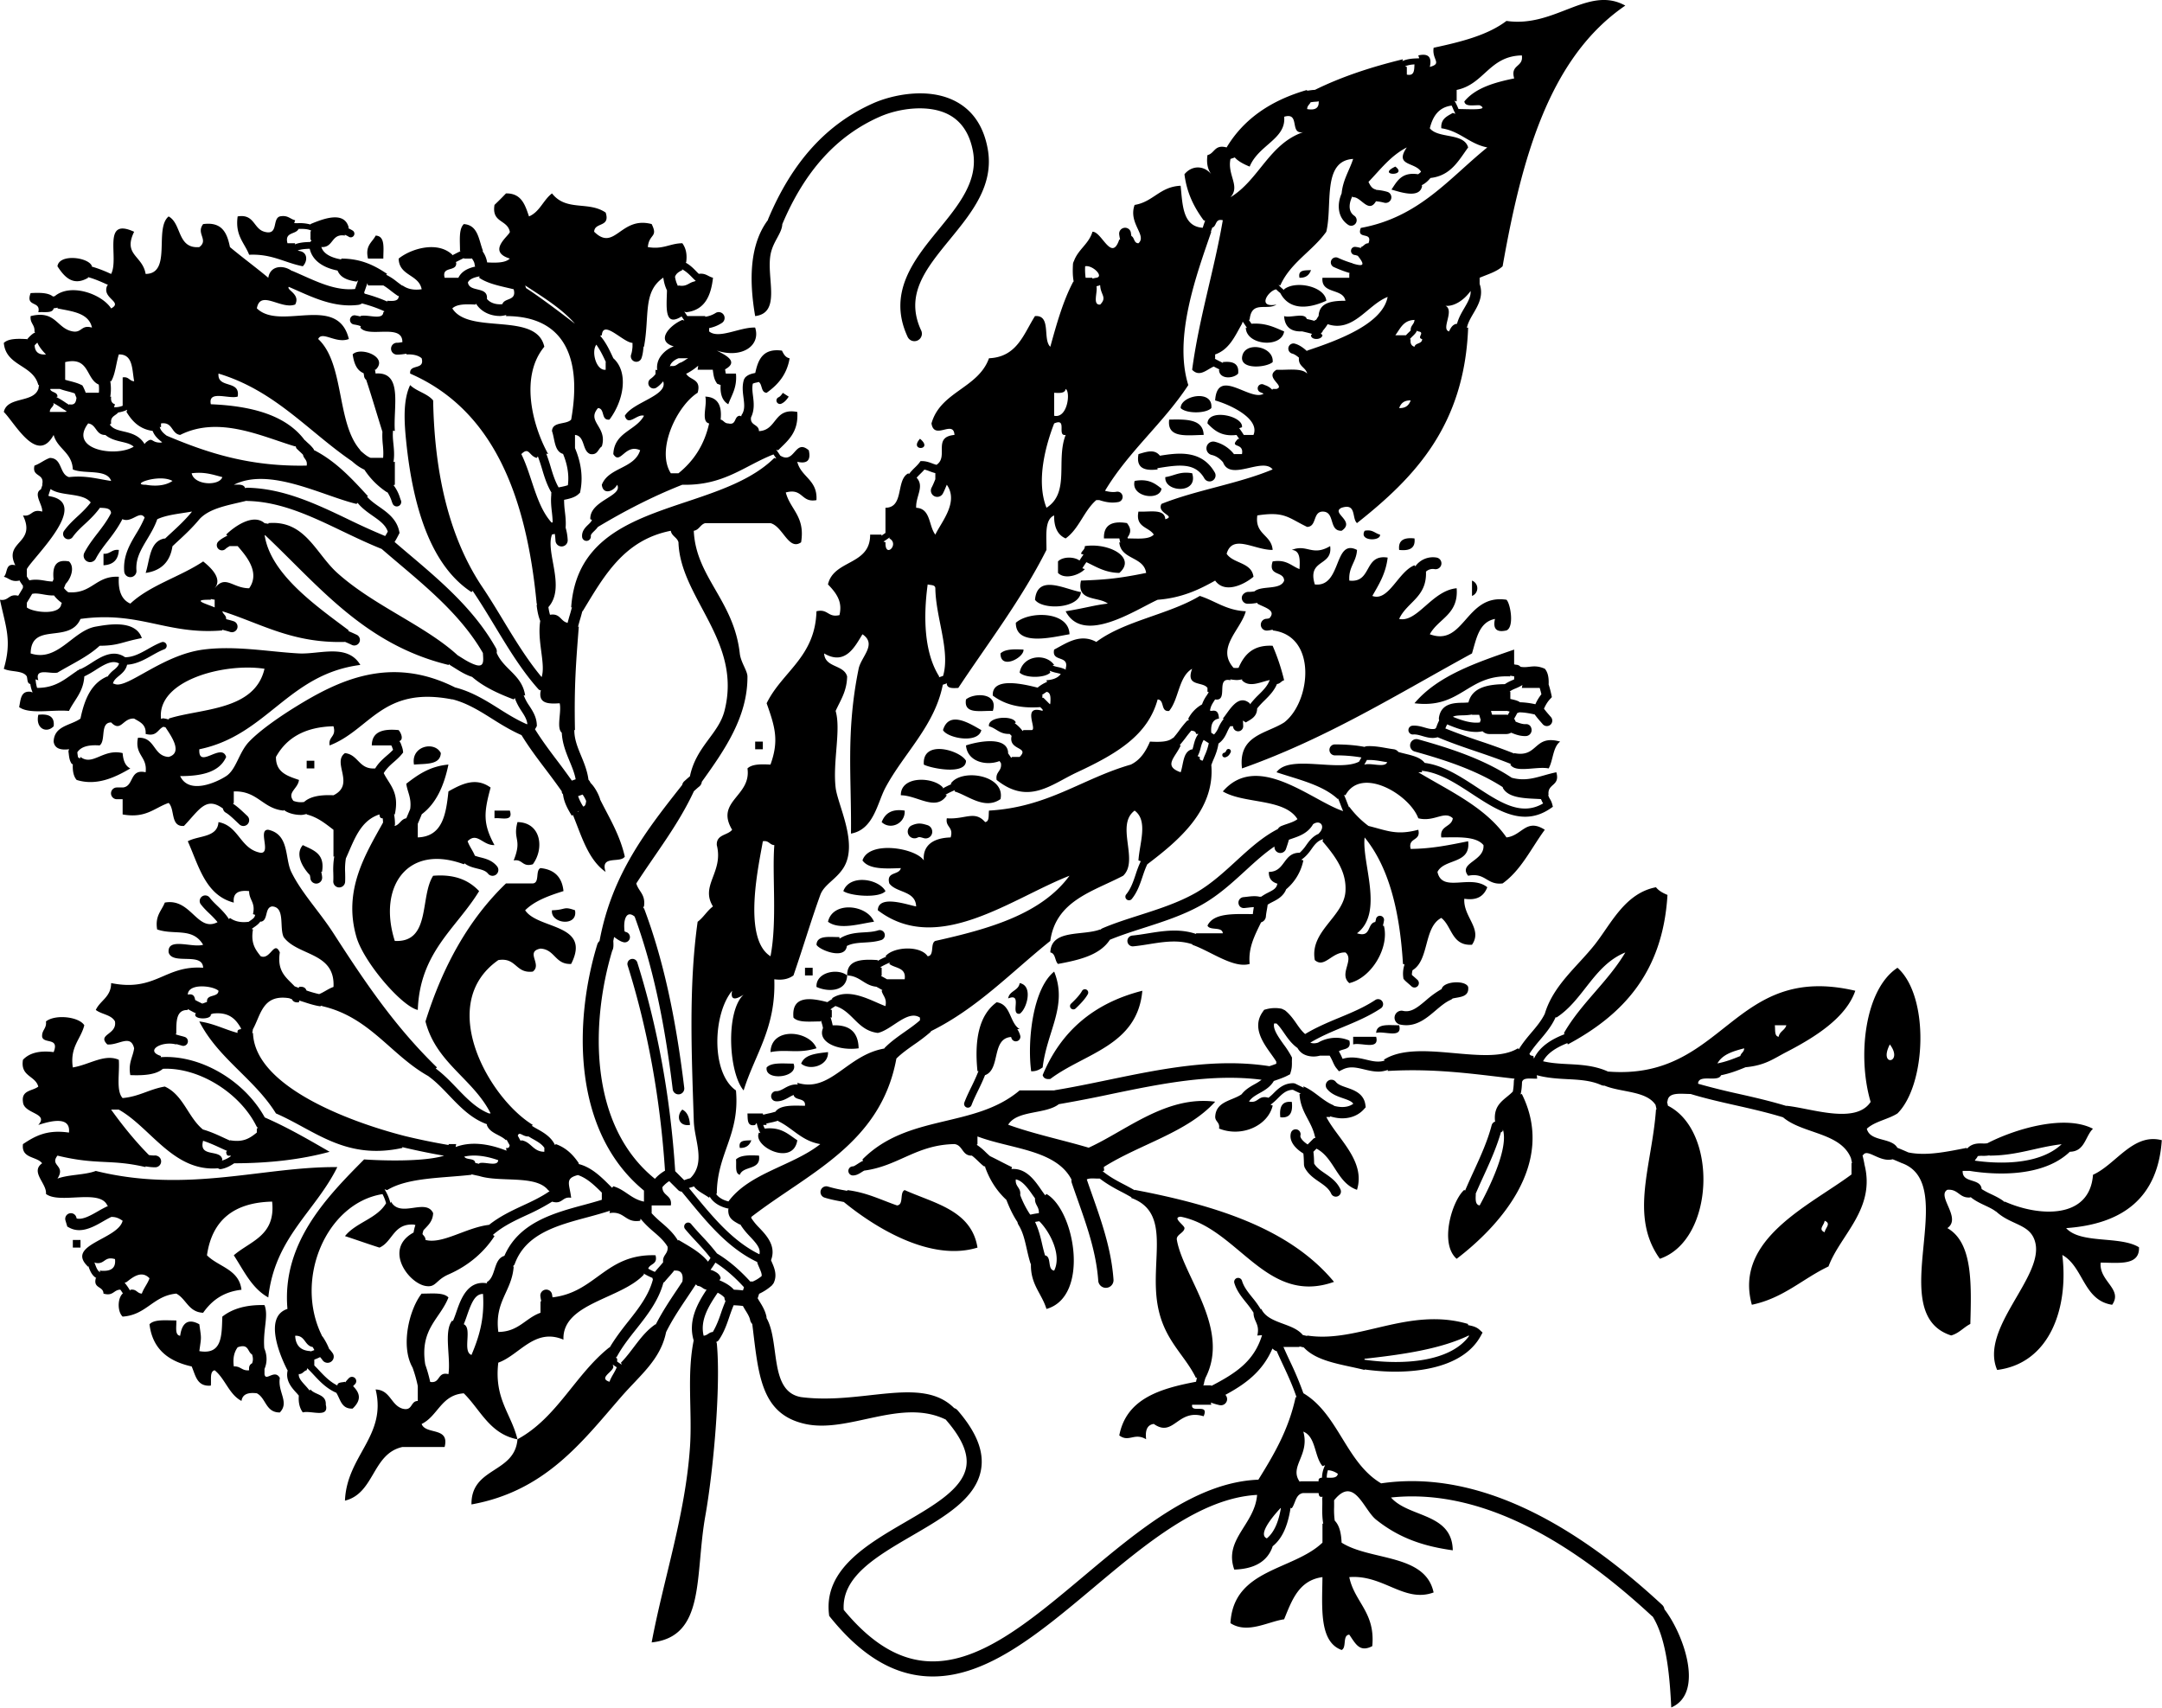 <svg xmlns="http://www.w3.org/2000/svg" viewBox="0 0 135.36 106.91"><path d="M9.12 30.35c.046 0 1.009.221 1.68-.24-.847-.466-2.712.247-1.68.24zM4.361 23.853c.238.062.485.125.702.23l.094.045.051.091c.048.088.098.21.149.343l.011.027h.822a2.315 2.315 0 00-.006-.512c-.819-.352-.568-1.773-2.104-1.408v1.106c.087.027.185.053.281.078zM2.34 21.452c-.057.05-.116.105-.171.169.017.409.245.607.71.569-.316-.317-.465-.56-.539-.738zM7.965 25.654a1.96 1.96 0 01-.561.171c-.171.206-.512.241-.444.685l-.09.08c.009.01.024.009.032.02.179.251.495.324.861.409.445.103.978.25 1.287.781l.07-.09c.477-.4.305.021.96 0l.073-.024c-.249-.183-.477-.391-.597-.707-.826-.115-1.28-.603-1.636-1.188l.045-.137zM6.903 24.846l.057-.016c-.039.279.053.427.24.48l-.062.185c.129.014.32-.008.542-.091v-1.773c.387-.067.413.227.72.24-.141-.739-.061-1.699-.96-1.68-.174.546-.214 1.226-.48 1.68l-.057-.016c.054.345.053.674 0 .991zM1.68 35.63v.459c.049.086.105.168.161.245.361-.08.698-.028.998.024.161.028.311.045.454.048l.06-.147c-.076-.768.114-1.271.967-1.11.383.362.119 1.072-.21 1.407-.031.082-.07.173-.105.26.06.084.147.17.267.262 1.497.118 1.711-1.047 3.169-.969-.054.854.162 1.438.72 1.68 1.24-1.16 3.123-1.677 4.56-2.64.438.352 1.219 1.053.738 1.65l.009.001c.663-.824 1.096.026 2.132.029.72-1.018-.232-2.069-.72-2.64h-.48l.003-.012a1.236 1.236 0 00-.29.195.32.32 0 01-.234.101.324.324 0 01-.234-.546c.163-.172.391-.29.594-.396l-.08-.062c.444-.446 1.665-1.361 2.4-.72l-.002.006c.085.009.17.025.255.042l-.012-.047c2.31-.196 2.962 1.898 4.32 3.12 2.284 2.055 5.484 3.28 7.531 5.152l.239.149c.32.204.627.382.949.474.512.125.413-.359.397-.762-1.286-2.229-3.293-3.933-5.24-5.579-.369-.312-.737-.624-1.1-.938a41.057 41.057 0 01-2.422-1.092c-2.005-.961-3.898-1.869-6.002-1.911-.017 0-.03-.008-.046-.01-1.085.271-2.273.44-2.929 1.141-.423.514-.894.96-1.357 1.385-.116.106-.229.213-.342.32-.144.972-.702 1.529-1.677 1.67.271-.849.24-2 1.2-2.16v.024l.37-.346c.458-.42.926-.857 1.327-1.353L12 32.03c-.746.133-1.56.196-2.156.479l-.001.007c-.159.459-.399.861-.632 1.25-.391.652-.728 1.215-.668 1.954a.383.383 0 01-.352.413l-.031.001a.383.383 0 01-.382-.353c-.08-.984.354-1.709.774-2.41.195-.325.371-.638.503-.967-.305-.479-.802.348-1.375.106l-.013-.017c-.248.49-.563.923-.881 1.333-.297.384-.577.746-.789 1.15a.403.403 0 11-.715-.373c.244-.468.56-.876.866-1.271.31-.4.593-.786.805-1.211-.02-.323-.373-.313-.697-.331a6.563 6.563 0 01-.887.966c-.307.283-.596.55-.819.865a.332.332 0 01-.462.079.332.332 0 01-.079-.462c.264-.372.593-.676.911-.969.285-.263.543-.523.76-.812-.49-.628-1.863-.374-2.514-.841-.026.081-.057.162-.082.242l-.056.178-.002.002.094.032c2.583.456-1.071 3.849-1.44 4.56zm4.8-.96c.431.03.506-.294.96-.24-.029.61-.349.931-.96.96v-.72z" fill="none"/><path d="M13.44 38.03v-.48l.002-.006a2.822 2.822 0 01-.255-.042l.013.048c-1.371-.024-.155.293.24.48zM8.37 27.965c-.169-.157-.416-.227-.756-.306s-.713-.173-1.016-.427c-.61.01-.548-.652-1.078-.722-1.25 1.648 1.737 2.139 2.85 1.455zM4.744 24.801c-.023-.06-.045-.118-.067-.169-.143-.055-.314-.099-.48-.142a4.61 4.61 0 01-.454-.139h-.59c-.001.013-.004.025-.006.038.097.201.45.146.453.442l-.076.025c.199.101.385.217.56.336.081.056.167.106.25.16l-.014-.042c.37.08.439-.141.469-.4l-.045-.109zM10.436 27.278c2.492 1.053 5.145 1.946 8.764 1.872.063-.366-.188-.416-.229-.678a3.143 3.143 0 00-.182-.179 7.825 7.825 0 01-.213-.203c-.042-.042-.045-.1-.062-.152l-.034.012c-2.054-.608-4.761-1.945-7.2-.72-.566-.074-.446-.833-1.2-.72v.24l-.083-.028c.056.225.204.381.439.556zM34.554 32.082c-.041-.351-.077-.715-.041-1.097a.427.427 0 01.011-.143c-.281-.473-.443-.991-.593-1.497-.08-.27-.163-.522-.257-.771l-.074.096c-.489-.134-.471-.722-.96-.24.681 1.379.912 3.208 1.894 4.287.021-.003.045-.009.067-.013a6.19 6.19 0 00-.047-.622zM28.7 17.39c.214-.443.668-.613 1.05-.699-.013-.035-.027-.069-.03-.108-.013-.155-.071-.245-.158-.38l-.022-.033-.02.02h-.48l.013-.039c-.101.05-.205.099-.3.149-.075.04-.155.078-.232.117l.039.013c.071.631-.931.188-.72.96h.86zM30.024 17.3c-.383.074-.627.178-.73.381.088.654 1.274.21 1.191 1.035.219.265.603.367.967.326.129-.417.911-.181.707-.931v-.001c-.772-.188-1.59-.329-2.16-.72l.025-.09zM31.68 19.79l.018-.064c-.131.025-.26.059-.396.059-.587 0-1.179-.253-1.495-.768l-.047.053c-.592-.032-1.157-.036-1.44.24 1.041 1.679 5.27.17 5.76 2.4-1.529 1.838-.771 4.889.24 6.72l-.119-.032c.097.262.187.528.263.789.141.476.28.928.51 1.329l.088-.018c.135-.026.358-.07.493-.119.1-.754-.09-1.447-.301-1.959-.55-.157-.511-.905-.693-1.429.024-.615.894-.386 1.2-.72.67-3.771-.358-6.481-4.081-6.481zM14.64 30.35c.325-.02.643-.031.706.212a.4.4 0 01.134-.027h.008c2.284.046 4.348 1.035 6.344 1.992.747.357 1.517.721 2.283 1.032.055-.082.108-.177.163-.28-.142-.425-.527-.695-.968-1.003-.328-.229-.663-.47-.922-.795l-.068.069c-2.163-.524-5.446-2.329-7.68-1.2zM23.04 17.87l-.039-.141-.072.208c-.042.126-.088.252-.132.378.015.022.025.047.036.072a9.46 9.46 0 011.42.496l-.013-.053c.341.021.68.04.72-.24l.017-.052c-.029-.009-.06-.008-.086-.026a8.289 8.289 0 01-.495-.365 3.485 3.485 0 00-.397-.276l-.959-.001zM13.92 29.87c-.575-.146-1.095-.345-1.92-.24.159.764 1.739.808 1.92.24zM32.936 18.037c.471.304 1.367.928 3.064 2.233-.861-.979-2.012-1.668-3.12-2.4l.056.167zM3.84 37.79l.043-.034a2.191 2.191 0 01-.504-.479c-.019 0-.039.005-.058.005-.226 0-.438-.037-.632-.071-.255-.044-.475-.078-.675-.029-.063.105-.122.21-.186.313-.055.087-.101.165-.148.243v.292c.387.317 2.114.518 2.16-.24zM32.581 71.399l.022.039.037-.048c.624.096.724.716 1.44.72v-.24l.007.002c-.163-.245-.444-.407-.765-.584-.08-.044-.154-.093-.231-.138-.37.023-.571-.346-.673-.048.054.099.105.198.163.297zM16.56 41.87c-2.524-.384-6.73.72-6.48 3.12l.011.021c.047-.023.098-.045.151-.037.099.017.216.041.337.074l-.02-.059c2-.644 5.389-.473 6.001-3.119zM19.44 84.59l-.008.023c.084-.028.171-.054.249-.089a3.144 3.144 0 00-.105-.191c-.518-.082-.46-.74-1.096-.703.029.611.349.931.96.96zM12.22 62.606c.132.073.259.138.374.191l.079.039.039-.015.009-.072.008.065c.078-.03.156-.06.232-.087-.046-.519.693-.252.719-.698-.351-.322-1.901-.49-1.92.24.339-.072.425.107.46.337zM13.92 72.59l-.024.072c.199-.054.39-.15.575-.289l-.071-.023c-.204.044-.227-.094-.24-.24l.065-.051a18.248 18.248 0 01-.451-.203 10.09 10.09 0 00-1.058-.435c-.29 1.081 1.084.498 1.204 1.169zM29.232 82.38a8.876 8.876 0 01-.197.53l.005-.001c.55.25-.114 1.714.48 1.92.445-1.067.829-2.196.72-3.819-.474.003-.701.476-1.008 1.37zM34.32 74.51c-.764-.968-2.996-.469-4.312-.883l-.15-.031c-.116-.024-.231-.052-.346-.078l.009.032c-1.867.213-3.992.168-5.28.96l-.164-.055c.183.294.309.609.372.872l.032-.098c.59 1.062 2.179-.248 2.64.72-.023.536-.338.779-.605 1.072-.025.083-.053.168-.062.242.074.11.188.181.188.366 1.058.285 2.559-.783 3.981-.945.658-.523 1.391-.874 2.108-1.206.597-.275 1.16-.542 1.68-.9l-.091-.068zM28.096 71.689l-.016-.059h.48l-.037.183c.888-.335 1.957-.258 3.191.23l-.034-.173c.17.036.212-.054.23-.169-.069-.118-.132-.237-.195-.355l-.035.044c-.361-.359-1.011-.43-1.2-.96l.015-.046-.007-.001c-.979-.348-1.689-1.09-2.375-1.808-.422-.441-.821-.858-1.273-1.184-.003-.003-.003-.008-.006-.011-2.369-1.319-3.671-3.706-6.673-4.392l-.01-.031c-.038.013-.068.04-.109.04a.318.318 0 01-.062-.006 6.678 6.678 0 01-.954-.259l-.27-.085-.023.007-.013.096c-.244.034-.374-.046-.441-.188l-.145-.054-.03-.011c-1.661-.263-1.766 1.032-2.264 1.934l-.005-.002c-.01.085-.028.17-.043.255l.049-.014c.101 3.327 5.958 5.547 9.517 6.458a40.7 40.7 0 002.738.561zM15.84 58.19c-.156.876.162 1.278.48 1.68.613.259.84-1.033 1.2-.239-.196 1.214.437 1.599.928 2.125.087.031.176.065.264.1l.008-.065c.268-.037.41.052.468.225l.065.021c.25.081.488.154.728.205.321-.129.566-.333.899-.45.114-2.193-2.238-1.922-3.12-3.12-.283-.597.111-1.871-.72-1.92-.494.066-.226.895-.72.96l-.01-.028c-.104.157-.249.265-.405.371-.045.031-.1.072-.151.109l.086.026zM31.192 72.637c-.651-.23-1.421-.384-2.124-.224.126.234.657.064.687.395.085.019.17.04.255.058L30 72.83c.335-.126 1.165.242 1.192-.193zM36.157 50.829l.031.006.062-.068z" fill="none"/><path d="M35.903 48.838l.139-.049c-.07-.386-.227-.763-.39-1.156-.228-.546-.448-1.114-.479-1.757-.354-.305.001-1.32-.133-1.846-.687.047-1.31.03-1.2-.72l.028-.083c-.051-.017-.105-.021-.144-.064-1.051-1.167-1.912-2.592-2.745-3.97a50.026 50.026 0 00-1.387-2.203l-.072.08c-2.449-1.597-3.635-5.08-4.08-9.36-.127-1.223-.227-2.621.24-3.6.404.396 1.079.521 1.44.96.086 4.772 1.078 8.639 3.004 11.571.489.721.952 1.483 1.399 2.223.738 1.221 1.505 2.468 2.389 3.527.265-.818-.292-2.238-.087-3.516a3.525 3.525 0 01-.219-.923.361.361 0 01.018-.154l-.024-.008c-.646-6.794-2.738-12.142-7.92-14.4-.071-.631.931-.189.72-.96-.213-.187-.542-.258-.96-.24l.013-.046a3.42 3.42 0 01-.576.059h-.043a.371.371 0 01.007-.743h.036c.098 0 .211-.024.316-.038.02-1.2-2.127-.234-2.632-.911l.03-.09c-.006-.002-.012-.001-.019-.003a1.88 1.88 0 00-.418-.103.288.288 0 01-.237-.331.284.284 0 01.331-.237c.09.015.203.038.321.069l-.009-.026c.422-.138 1.41.29 1.44-.24l.07-.054a8.947 8.947 0 00-1.407-.495.487.487 0 01-.221.09 4.437 4.437 0 01-.547.034c-1.208 0-2.296-.486-3.353-.958a83.605 83.605 0 00-.465-.204c-.16.199.747.457.403 1.107-.895.338-2.182-.959-2.4.24 1.467 1.435 5.062-.934 5.76 1.92-.816.314-1.674-.535-1.92 0 1.659 1.541 1.13 5.27 2.64 6.96l-.013.013.104.091c.192.169.364.307.553.376h.781a4.23 4.23 0 00-.016-.792 5.294 5.294 0 01-.028-.84c-.341-1.081-.66-2.185-1.015-3.25a.362.362 0 01-.136-.255c-.003-.055-.019-.109-.028-.164-.441-.179-.605-.636-.683-1.178.48-.5 2.263.156 1.44.96l-.048-.013c.017.085.033.17.042.255l.006-.002c1.732-.132 1.088 2.111 1.2 3.6l-.112-.03c-.031.272-.006.553.024.851.037.362.068.735.002 1.123l.086-.023v1.44l-.082.027c.23.299.336.593.404.793.019.057.035.105.052.143a.28.28 0 01-.508.234c-.024-.052-.047-.119-.074-.197a2.378 2.378 0 00-.265-.542l-.006.02a4.911 4.911 0 01-1.427-1.423 2.925 2.925 0 01-.719-.479l-.057-.049c-2.74-1.875-4.812-4.419-8.357-5.488-.087.967 1.388.372 1.2 1.44-.545.175-1.872-.433-1.68.48 2.602.107 4.72.697 5.877 2.25.007.006.018.003.025.01.062.063.128.123.189.18.128.119.25.231.333.35.021.029.03.062.041.095l.015-.005c1.372.708 2.364 1.796 3.36 2.88l-.062.025c.195.225.452.415.731.611.523.366 1.115.78 1.28 1.539l.026.121-.056.11a4.743 4.743 0 01-.255.456c.28.24.561.48.844.719 2.039 1.724 4.147 3.507 5.505 5.93a.425.425 0 01.042.293c.44 1.046 1.597 1.377 1.785 2.676l-.094-.025c.076.219.194.425.333.635.221.335.472.715.49 1.214l.003.079-.037.07c-.024.045-.052.091-.079.136.436.7.944 1.378 1.442 2.034.296.39.583.784.866 1.181l.099-.037z" fill="none"/><path d="M32.998 45.344l.017-.024c-.034-.3-.199-.55-.388-.837a3.452 3.452 0 01-.397-.782l-.07.089c-.968-.37-1.887-.789-2.603-1.411-.404-.129-.763-.35-1.083-.553l-.282-.176c-.028-.017-.047-.041-.069-.063l-.043.043c-5.254-1.278-8.117-4.948-11.478-8.12l-.035-.006c.367 2.441 3.224 4.43 5.272 5.965l-.043.034c.213.091.407.177.557.25a.351.351 0 11-.307.632 11.35 11.35 0 00-.448-.202l.002.007c-3.294.094-5.252-1.148-7.68-1.92.046.194.241.239.24.48l-.013.01.052.014c.144.037.287.074.431.122a.351.351 0 11-.222.668c-.128-.042-.257-.075-.385-.108l-.117-.032.013.046c-3.492.292-5.167-1.232-8.88-.72-.693 1.592-3.095.147-3.12 2.16 1.705.562 2.628-1.43 4.08-1.68.694-.119 2.48-.467 2.88.72-1.299.247-1.418.47-2.64.48-.746.693-1.739 1.139-2.639 1.68-.454.106-1.446-.326-1.2.48l-.174-.058.011.098c.014.14.041.286.087.437 1.178.008 1.766-.574 2.469-1.041.019-.012.028-.035.051-.042.018-.005.038-.019.056-.025.047-.03.092-.061.14-.089l-.01.029c.211-.095.43-.225.663-.375.623-.403 1.395-.892 2.139-.376.5.002.956-.245 1.433-.515.272-.154.554-.313.852-.425a.237.237 0 01.167.443c-.264.099-.518.243-.786.394-.476.269-.969.536-1.54.571-.068.322-.297.524-.495.688-.178.147-.332.274-.386.471-.001.005-.006.007-.008.011l.131.044c.779.287 2.951-1.821 5.52-2.16 2.025-.268 4.156.144 6 .24 1.278.067 3.033-.639 3.84.72-4.537.583-5.837 4.403-10.08 5.28-.075 1.292 1.395-.451 1.68.48-.413.947-1.518 1.202-2.88 1.2.553 1.169 2.257.406 2.88 0 .641-.418.788-1.479 1.44-2.16.703-.734 1.957-1.589 2.88-2.16 2.698-1.67 5.957-3.269 10.015-1.23 1.028.259 1.915.805 2.768 1.344.583.369 1.142.708 1.728.96h.007zM36.476 49.746c-.078.027-.148.054-.235.083l-.047.017c.066.213.184.424.32.651.146-.031.163-.192.185-.348a2.005 2.005 0 00-.223-.403zM8.143 80.801l.017-.051c.388-.067.413.228.72.24.125-.354.355-.604.48-.96-.504-.526-1.067-.05-1.44.24l-.117.039c.116.14.234.305.34.492zM6 79.07l-.09-.03.044.111c.094.26.167.425.32.501l-.034-.102c.627.067 1.032-.088.96-.721-.679-.198-.622.339-1.2.241zM48.608 28.712l-.006-.009c-.055-.087-.116-.169-.171-.252-1.826.71-3.11 1.963-5.711 1.899-1.893.747-3.629 1.651-5.28 2.64v-.002a2.03 2.03 0 01-.229.257c-.156.15-.224.226-.216.323a.274.274 0 01-.251.296l-.023.001a.273.273 0 01-.273-.252c-.03-.367.208-.596.382-.764.103-.099.201-.193.225-.287.002-.007.01-.009.012-.016l-.107-.036c-.056-1.183 2.068-1.442 1.68-2.16-.217.416-.884.663-.96 0 .423-1.097 2.042-.998 2.4-2.16-.945-.442-1.247.963-1.68.24.059-1.381 1.417-1.463 1.92-2.4-.427-.144-.997.704-1.2 0 .505-.857 2.722-1.258 2.401-2.154a1.942 1.942 0 01-.421.392.33.33 0 01-.457-.098.332.332 0 01.098-.458c.108-.07.203-.172.3-.288v-.274l.109.024c-.04-.271.015-.545.165-.793.187-.308.508-.559.87-.694-1.202-.354-.192-1.361.537-1.657l.127.042-.008-.013c-.053-.084-.112-.164-.166-.245-1.106.697-.937-.597-.915-1.634a2.646 2.646 0 01-.229-.793l-.01.003c-1.287.89-.838 2.381-1.2 4.32l-.026-.009-.008.077c-.02.196-.042.418-.122.646a.344.344 0 11-.648-.228c.053-.15.069-.313.086-.486h-.001v-.24c-.591-.026-1.84-1.489-1.92-.48l-.103.034c.331.377.556.833.765 1.284l.058.123c.969.868.659 2.64-.24 3.84-.554.073-.267-.693-.72-.72-.745.865.614 1.164.24 2.4-.244.156-.249.552-.72.48-.53-.19-.312-1.128-.96-1.2v.827c.281.665.542 1.613.341 2.655l-.026.135-.101.093c-.227.208-.562.287-.897.354 0 .225.017.454.045.693.04.337.081.685.05 1.049v.001c.076.238.112.5.13.768a.383.383 0 01-.356.407l-.026.001a.382.382 0 01-.381-.357 4.938 4.938 0 00-.042-.427c-.06.011-.123.027-.18.034l.003.008c-.428 1.114.884 3.294-.225 4.54.031.209.065.367.1.48.642-.113.653.403 1.085.5l.014.018c.043-.158.083-.315.131-.472.053-.172.099-.346.145-.52l-.052.012c.481-6.878 9.015-5.705 12.72-9.36l.128.042zM77.306 9.855c-.009.004-.016.011-.025.015l-.241.08c-.212 1.018.631 1.699 0 2.4 1.791-1.09 2.413-3.348 4.561-4.08-.902.183-.166-1.274-1.2-.96.132 1.395-1.603 1.761-2.16 3.12-.531-.212-.795-.413-.935-.575zM63.873 74.818c.155.396.349.82.607 1.198.012.009.022.021.034.03.15-.038.332-.067.527-.094l-.001-.002c.029-.417-.267-.507-.238-.923-.05-.07-.1-.134-.15-.207-.37-.535-.672-.904-1.054-.983-.053.472.336.502.275.981zM75.427 47.298a3.48 3.48 0 00.253-.769l-.127-.081-.193-.123c-.078.13-.133.278-.177.452-.047.188-.1.381-.202.566l.139.046c-.038.175.06.215.181.231.042-.106.08-.217.126-.322zM65.53 43.315a2.812 2.812 0 00-.307.216l.057.019-.039.117c.04.013.083.016.115.047l.382.382.022-.066c.02-.335.036-.666-.23-.715zM64.805 76.504c.229.479.348.974.458 1.456.048.214.104.426.164.637.436.072.124.894.574.953.497-.99-.285-2.454-.932-3.09a5.17 5.17 0 00-.264.044zM73.92 46.67c-.323.742-1.128 1.288 0 1.68.186-.534.138-1.302.72-1.44l.011.031c.029-.087.055-.18.078-.276.059-.235.127-.494.303-.715h-.152c-.005-.163-.147-.188-.296-.207-.104.126-.21.252-.307.384a7.673 7.673 0 01-.419.523l.062.02zM88.219 20.792c.04-.039.073-.072.103-.104-.021-.319.226-.372.238-.658-.704.017-.892.549-1.2.96h.665c.069-.078.136-.143.194-.198zM87.6 25.55c.413.013.615-.185.72-.48-.413-.013-.615.185-.72.48zM107.57 66.569c.471-.089.932-.265 1.396-.456l-.004-.003c.045-.194.24-.239.239-.479-.695.184-1.377.379-1.678.957.01-.005.02-.016.04-.019zM76.078 43.784c-.016.023-.034.055-.048.077-.145.223-.216.335-.269.588-.003.012-.014.018-.018.029l.097.032c.408-.088.452.188.479.48-.401.055-.528.385-.482.888l.051.032.119.076a1.32 1.32 0 00.277-.43c.079-.178.183-.371.331-.547l-.055-.019c.393-.471.938-1.582 1.68-.96l.022.068a5.22 5.22 0 01.533-.594c.3-.293.575-.576.7-.933l-.055.019c-.546.117-1.226.476-1.68 0l.015-.056c-.109.017-.222.041-.327.041-.151 0-.287-.022-.424-.042l.016.057c-.953-.233-.099 1.341-.96 1.2l-.002-.006zM55.68 60.35l.029-.087-.089.039a4.221 4.221 0 00-.51.258l.091.03v.479l-.038.033c.116.062.232.125.353.196l.019.011h1.106c.111-.751-.604-.676-.961-.959zM7.68 68.75h-.001zM7.44 69.469v.001zM15.78 84.798c-.293-.155-.193-.706-.9-.448-.201.278-.316.644-.24 1.2.43-.031.506.293.96.239-.034-.24.045-.368.184-.437a.757.757 0 00-.004-.554zM111.36 64.91c.058-.342.396-.404.48-.72h-.721c.04.282-.04.682.24.72zM118.32 65.39c-.74 1.438.89 1.175 0 0zM123.64 72.665c1.219.175 3.949.367 5.438-1.027-1.563.18-2.777.71-4.519.713l.005-.017a2.248 2.248 0 01-.443.03 1.132 1.132 0 00-.297.02c-.04.113-.12.18-.18.281zM38.16 84.35l.008.021c.339-.574.744-1.106 1.148-1.615.679-.854 1.307-1.671 1.562-2.647-.012-.034-.024-.067-.027-.104a3.975 3.975 0 01-.553-.278l.021.063c-1.422 1.548-5.13 1.786-5.04 4.08-1.802-.765-2.756.971-4.08 1.44-.271 2.271.812 3.188 1.2 4.8 2.49-1.351 3.618-4.064 5.761-5.76zM42.72 16.91c-.196.097-.387.199-.458.421.032.208.09.397.187.58l.031-.041c.501.102.636-.165.96-.24l.121-.041c-.083-.079-.166-.158-.247-.242-.194-.202-.389-.374-.611-.489l.017.052zM57.36 31.79c.921.039.776 1.144 1.2 1.68.356-.771 1.485-2.024.72-3.12l-.003-.004c-.075.182-.148.367-.245.549a.397.397 0 01-.538.166.4.4 0 01-.167-.538c.091-.173.162-.351.232-.523v-.372l.003-.006a3.116 3.116 0 01-.339-.11 2.154 2.154 0 00-.348-.112 4.656 4.656 0 01-.268.277c-.078.077-.153.151-.221.228.509.554-.064 1.159-.026 1.885zM48.24 59.87c.427-2.195.092-5.102.24-6.96-.307-.013-.333-.308-.72-.24-.194 1.225-1.339 6.056.48 7.2zM55.44 33.95c-.043 1.056.902.111.24-.24l.021-.064c-.115.079-.231.163-.343.233l-.046.029.128.042zM58.08 36.59c-.284 2.094-.211 4.285.72 5.76l-.019.056c.088-.027.177-.06.265-.09.459-1.57-.461-3.646-.486-5.486-.007-.233-.294-.186-.48-.24zM66.72 27.23c-.575.095.133-1.093-.72-.72-.505 1.296-1.157 3.587-.48 5.28 1.49-.958.574-2.965 1.2-4.56zM88.8 20.75l-.091-.045c-.053.132-.146.227-.256.332a2.97 2.97 0 00-.205.217l.071-.024c-.039.279.053.427.24.48.06-.261.478-.163.479-.48-.374-.085.212-.422-.238-.48z" fill="none"/><path d="M37.92 23.15v-.48l.017.005-.07-.148a6.125 6.125 0 00-.53-.949c-.33.429-.015 1.641.583 1.572zM42.96 22.43h-.475c-.202.071-.392.208-.488.365a.392.392 0 00-.053.162L42 22.91c.354.062.415-.168.654-.221.175-.098.297-.176.427-.275l-.121.016zM18.456 15.303c.3-.126.657-.146.967-.153a.357.357 0 01.078-.082l-.061-.078v-.48l.039-.078c-.236-.107-.503-.106-.788-.101-.163.367-.89.169-.691.898h.48l-.024.074zM91.281 6.747l.037.08c.544-.003 1.999.105 1.322-.237-.38-.02-.916.116-.96-.24.685-.835 1.856-1.184 3.12-1.44-.257-.896.596-.684.479-1.44-2.042.038-2.352 1.809-4.08 2.16v.72l-.139-.046c.089.15.16.299.221.443zM81.84 6.83c.481.082.751-.049.72-.48l-.005-.014c-.028.009-.055.022-.086.024l-.16.011c-.084.006-.169.021-.253.03-.065.15-.217.214-.216.429zM87.968 4.153l.112.037v.48c.476.104.463-.28.477-.638-.197.01-.399.038-.589.121zM90.501 19.144c.582.3-.303 1.461.219 1.606.106-.214.211-.429.479-.48l.018.02c.093-.363.274-.684.457-.993.253-.43.424-.748.397-1.079-.462.643-1.097.981-1.57.926zM66.72 24.35c-.041.279-.379.26-.72.24v1.44c.842.186 1.039-1.5.72-1.68zM67.97 17.39h.43l-.02.057c.083-.025.17-.042.261-.058.497-.075-.233-.81-.701-.72-.012.242-.004.484.03.721zM68.868 17.844c-.029.015-.051.041-.085.044-.04.003-.092.025-.134.034.084.375-.267 1.187.231 1.147.449-.457.026-.603 0-1.2l-.012-.025zM46.576 80.6l.004-.008c-.586-.644-1.177-1.153-1.79-1.544a6.782 6.782 0 01-.306.45l.156.052c.213.105.429.21.48.479l-.079.124c.332.141.66.314.908.592.134.005.34.017.566.042.021-.061.042-.119.061-.187zM3.843 25.542a4.479 4.479 0 00-.509-.308l.026.076c-.045.194-.241.239-.24.48h.96l.101-.034c-.114-.07-.228-.139-.338-.214zM43.438 74.266c-.019.01-.027.03-.048.036a4.437 4.437 0 00-.26.074l.356.43c1.184 1.438 2.411 2.914 4.061 3.722.08-.337-.125-.623-.598-1.118a4.268 4.268 0 01-.608-.769l-.022.028c-.351-.208-.761-.358-.72-.96l.021-.04c-.458-.086-.949-.331-1.193-.762l-.027.083c-.319-.24-.724-.396-.96-.72l-.002-.004zM114.24 76.43c-.034.283-.427.544 0 .72.04-.283.43-.544 0-.72zM96 66.11l.039.171c.387-.836 1.239-1.267 1.895-1.523.006-.002.011.002.017 0l-.029-.088c1.083-1.876 2.735-3.184 3.84-5.039-1.989.811-2.616 2.983-4.32 4.079l-.036-.04c-.245.557-.623 1.013-.996 1.45a7.946 7.946 0 00-.648.847c.016.111.123.132.24.143zM92.658 45.229a.579.579 0 01.05-.154c-.037-.109-.067-.217-.098-.325h-.45l.004-.016a3.58 3.58 0 01-.568.051c-.382.006-.546.035-.63.095.545.222 1.152.423 1.692.349zM94.56 43.31v.448l.047.012c.22.05.393.09.522.172.011.007.016.017.025.024.335.008.66.056.975.125.103-.226.22-.436.376-.623a5.475 5.475 0 00-.106-.398H95.28l.037-.183a2.721 2.721 0 01-.425.213 1.721 1.721 0 00-.376.196l.044.014zM86.631 47.685c-.345-.06-.659-.115-.991-.103-.019 0-.034-.007-.052-.008-.016.028-.035.054-.05.083-.04.077-.081.144-.121.213h.022c.392-.128 1.262.222 1.41-.151-.072-.011-.144-.021-.218-.034zM93.973 70.884c-.279.971-.7 1.901-1.114 2.803-.162.354-.321.71-.476 1.066l.017-.003c-.021.341-.039.68.24.721.574-1.058 1.859-3.626 1.439-4.801.047.129-.02.187-.106.214zM93.417 44.744h.902c.028 0 .052.012.079.016.043-.074.085-.147.12-.212l-.086-.02-.116-.029.003.01h-.96l-.015-.012c.025.084.048.167.073.247zM40.583 79.429c.138.078.274.144.417.203.083-.101.163-.194.243-.283a8.79 8.79 0 00.274-.32c-.057-.475.332-.504.277-.978-.217-.364-.545-.654-.898-.955a6.44 6.44 0 01-.792-.792l-.024.126c-.955.155-.965-.636-1.92-.48l.03-.148c-.443.145-.91.275-1.392.404-1.912.512-3.888 1.041-4.571 2.93-.021.058-.065.096-.105.137l.038.038c-.12 1.56-1.209 2.151-.96 4.08 1.271-.01 1.694-.866 2.64-1.2v-.72l.049.014c-.02-.111-.044-.224-.056-.335a.37.37 0 11.736-.078c.005.051.019.103.025.153 2.714-.312 3.319-2.735 6.447-2.634.156.588-.353.512-.458.838zM45.356 81.237a1.474 1.474 0 00-.42-.303c-.58.85-1.114 1.73-.881 2.692.25-.021.323-.216.575-.233.218-.37.369-.759.509-1.172.084-.248.178-.502.285-.755a.464.464 0 01-.068-.229z" fill="none"/><path d="M44.474 78.774l.01-.016a14.017 14.017 0 00-.864-.996c-.248-.267-.497-.534-.729-.816a.246.246 0 01.034-.346.243.243 0 01.346.033c.226.275.468.534.709.794.31.332.626.679.912 1.054l.006.001c.719.432 1.402 1.015 2.078 1.756.049-.01.1-.008.151-.002.172-.08.335-.161.555-.342.024-.118-.033-.269-.144-.523-.042-.099-.084-.195-.118-.29-.008-.022-.005-.046-.01-.068-1.786-.846-3.069-2.388-4.306-3.891l-.428-.517a.34.34 0 01-.206-.085l-.572-.571a1.818 1.818 0 00-.427.374c-.006.564.629.488.528 1.147h-1.2v.48l-.012-.003c.181.198.381.386.601.574.387.331.779.679 1.059 1.151l.033-.042c.669.399 1.372.766 1.847 1.359.047-.071.101-.143.147-.215zM91.987 83.632a2.675 2.675 0 00-.071-.016l.005.014c-1.795.845-4.104 1.176-6.48 1.439l-.02.058c2.466.354 5.401.134 6.566-1.495zM83.064 92.511c.332.02.656.031.696-.241a1.24 1.24 0 00-.619-.224 1.688 1.688 0 00-.077.465zM42.24 79.55l-.01-.027c-.126.156-.24.291-.343.405-.089.099-.174.193-.269.312-.023.029-.056.045-.084.066-.297 1.106-.99 2.011-1.679 2.878-.44.554-.895 1.126-1.224 1.737-.017.031-.045.048-.068.071l.077.077v.178c.092.061.182.128.277.188l.005.003-.042-.128c.754-.766 1.252-1.788 2.16-2.4l.014.018c.391-.764.857-1.474 1.315-2.156.119-.177.236-.355.353-.533.069-.46-.062-.719-.482-.689zM38.36 85.431l.04.119c.036.319-.976.724-.24.96.118-.336.325-.583.454-.907a7.117 7.117 0 01-.254-.172zM80.16 94.43c.082-.075-1.565 1.592-.843 1.884.533-.441.76-1.203.879-1.896l-.036.012zM81.36 92.75l.005.014a.336.336 0 01.115-.023h1.08c-.033-.178.078-.211.209-.226.009-.253.062-.522.194-.779l-.163.054c-.519-.601-.404-1.836-1.2-2.159.413 1.471-.89 2.171-.24 3.119z" fill="none"/><path d="M47.28 19.79c1.65-.204.699-2.369.96-3.84.148-.833.712-1.323.739-1.916 1.412-3.336 3.408-5.539 6.102-6.726 1.198-.529 3.061-.794 4.316-.133.802.423 1.312 1.192 1.517 2.287.347 1.857-.871 3.346-2.16 4.923-1.504 1.839-3.209 3.924-1.939 6.682a.469.469 0 10.851-.392c-1.025-2.226.29-3.834 1.813-5.697 1.368-1.673 2.783-3.403 2.355-5.688-.259-1.39-.933-2.38-2-2.943-1.76-.929-4.053-.371-5.131.104-2.94 1.295-5.104 3.676-6.615 7.278-.006.015-.004.031-.009.046-1.119 1.491-1.204 3.671-.799 6.015zM87.36 10.43c-1.235.58.826.62 0 0zM24 16.19c-.003-.636.133-1.413-.48-1.44-.213.427-.67.61-.48 1.44H24zM82.08 16.91c-.377.023-.832-.032-.72.48.413.013.615-.185.72-.48zM79.68 22.67c.098-1.029-1.876-1.361-1.92-.24.019.731 1.57.562 1.92.24zM73.92 25.55c.349.353 1.57.353 1.92 0 .13-1.203-1.938-.783-1.92 0zM73.2 26.27c-.151 1.191 1.105.975 2.16.96-.033-1.006-1.1-.98-2.16-.96zM57.6 27.47c-.729.808.887.728 0 0zM71.28 28.43c-.167.887.38 1.06 1.2.96l-.021-.077.211-.033c1.254-.203 2.186-.273 2.727.659a.375.375 0 10.648-.376c-.827-1.421-2.311-1.21-3.424-1.032-.331-.417-.786-.267-1.341-.101z"/><path d="M72.96 29.87c-.088.965 2.1 1.085 1.68-.24-.779-.139-1.116.163-1.68.24zM72.72 30.59c-.402-.318-.805-.636-1.681-.48-.271 1.014 1.582 1.28 1.681.48zM86.4 33.47c-.324-.075-.458-.341-.96-.24-.385.668 1.036.664.96.24zM88.56 33.71c-.628-.068-1.032.087-.96.72.628.068 1.032-.088.96-.72zM66.24 35.15v.72c.438.441 1.346.127 1.681-.24l-.157-.052.086-.136c.051-.082.112-.164.166-.246.622.291 1.17.656 2.064.674 1.091-.956-.625-1.904-2.159-1.68 0 .241-.194.286-.24.48l.155.052a5.638 5.638 0 00-.251.371c-.352-.256-1.062-.246-1.345.057zM7.44 34.43c-.454-.054-.529.27-.96.24v.72c.611-.029.931-.349.96-.96zM92.16 36.35v.96a.513.513 0 000-.96zM64.8 37.55c.439.638 2.741.595 2.88-.48-.992-.168-2.731-1.162-2.88.48zM66.96 39.71c-.032-1.451-2.517-1.47-3.36-.72-.01 1.517 2.347.884 3.36.72zM62.64 40.91c-.009 1.058 1.492.261 1.44-.24-.592-.032-1.156-.036-1.44.24zM94.8 47.15l.008.029a41.041 41.041 0 00-2.117-.768 37.674 37.674 0 01-2.199-.804c.035-.091.072-.175.113-.255.541.225 1.186.474 1.828.474.13 0 .259-.019.387-.042a.602.602 0 00.42.172h1.08a.605.605 0 00.291-.084c.259.108.539.212.861.212l.063-.001a.373.373 0 00.357-.388c-.009-.206-.146-.383-.389-.357-.18.005-.396-.069-.612-.157a.612.612 0 00-.092-.182c.078-.135.141-.251.196-.359a.38.38 0 00.124-.042c.304.003.618.055.966.133.121.165.239.307.359.442l.136.157a.34.34 0 10.518-.44l-.144-.166a6.123 6.123 0 01-.288-.352c.1-.229.218-.43.388-.612l.106-.114-.031-.152a7.123 7.123 0 00-.177-.667l.007.002c.018-.418-.054-.747-.24-.96-.694-.303-.977-.028-1.521-.122a.366.366 0 00-.258-.128c-.047-.003-.095-.017-.142-.024v-.926c-2.377.823-4.774 1.625-6.24 3.36 2.928.368 3.305-1.815 6-1.68l-.014-.049c.086.017.171.033.256.042v.193c-.039.016-.073.034-.114.05a2.57 2.57 0 00-.469.248c-1.129.013-2.052.231-2.279 1.145a4.253 4.253 0 01-.354.019c-.51.008-1.362.021-1.494.937a.39.39 0 00.014.167 3.27 3.27 0 00-.188.46.291.291 0 00-.064.067c-.207.046-.406-.006-.645-.075-.231-.067-.499-.144-.791-.117a.276.276 0 00.049.549c.189-.02.385.038.589.097.199.058.414.12.647.12.1 0 .204-.017.312-.045.807.343 1.646.629 2.458.904.706.24 1.432.491 2.134.775l-.045.034c.333.547 1.671.089 2.4.24.285-.514.259-1.341.72-1.68-1.669-.469-1.368 1.032-2.88.72zm.092-4.05c.138-.055.283-.125.425-.213l-.037.183h1.119c.042.141.08.279.106.398a2.685 2.685 0 00-.376.623 5.19 5.19 0 00-.975-.125c-.01-.007-.015-.018-.025-.024-.129-.082-.302-.122-.522-.172l-.047-.012v-.448l-.044-.015c.108-.077.231-.137.376-.195zm-.572 1.41l-.003-.01.116.029.086.02a7.813 7.813 0 01-.12.212c-.027-.004-.051-.016-.079-.016h-.902a8.898 8.898 0 01-.072-.247l.015.012h.959zm-2.725.275a3.57 3.57 0 00.568-.051l-.003.016h.45c.03.108.061.216.098.325a.617.617 0 00-.05.154c-.54.074-1.146-.128-1.692-.35.083-.059.247-.088.629-.094zM62.16 44.51c.369-1.173-1.194-1.136-1.68-.72-.157.957.913.688 1.68.72zM3.36 45.47c.072-.632-.332-.788-.96-.72-.196.859.511 1.191.96.72zM61.44 45.71c-.704-.398-2.024-1.259-2.4 0 .278.507 2.202.874 2.4 0zM47.76 46.91v-.479h-.48v.479h.48zM25.92 47.87c.731-.069 1.638.038 1.68-.72-.385-.774-1.891-.449-1.68.72zM57.84 47.87c.396.221 2.642.687 2.64-.24-.38-.667-2.757-1.356-2.64.24zM19.68 48.11v-.48h-.48v.48h.48zM62.64 50.03c.32-1.518-2.471-1.947-3.12-.96l.059.02-.048.021a4.997 4.997 0 00-.509.254l.018-.054c-.591-.685-2.657-.764-2.64.48 1.039.003 2.202 1.037 2.88 0l-.09-.03a4.18 4.18 0 01.509-.256l.09-.04-.029.085c.823.236 1.881 1.181 2.88.48zM31.92 50.75h-.96v.48c.425-.055 1.202.242.96-.48zM55.2 51.47c.548.521 1.497.087 1.44-.72-.849-.129-1.236.204-1.44.72zM33.36 54.11c.729-.982.52-2.618-.96-2.64-.309 1.139.311 1.031-.24 2.4.578-.099.522.438 1.2.24zM18.96 52.91c-.528.597.036 1.459.439 1.876.011.062.028.124.031.185a.37.37 0 00.369.349l.022-.001a.37.37 0 00.348-.391c-.007-.117-.034-.234-.057-.352l.048.013c.205-1.164-.558-1.361-1.2-1.679zM52.8 55.79c.427.307 2.24.462 2.64 0-.448-.786-2.248-1.068-2.64 0zM36 56.99c-.756-.269-.543-.021-1.44 0-.116.851 1.645 1.059 1.44 0zM51.84 57.709c.721.546 2.059.105 2.88 0-.431-1.079-2.585-1.311-2.88 0zM51.12 59.15c.162.323 1.796.978 1.901.075.316-.164.679-.191 1.087-.215.349-.021.708-.041 1.068-.156a.32.32 0 00.207-.401.317.317 0 00-.401-.206c-.283.091-.588.108-.911.127-.487.028-1.027.078-1.512.396v-.101c-.635.004-1.412-.132-1.439.481zM50.88 61.07v-.479h-.48v.479h.48zM51.12 61.79c.741.34 1.882.291 1.92-.72-.601-.481-1.975-.198-1.92.72zM66 60.83c-1.345 1.08-1.69 4.357-1.44 6.24.33.011.527-.113.72-.24.272-2.281 1.583-3.853.72-6zM63.84 61.55c-.07.489-.649.471-.72.96.944-.385.083 1.036.72.96.435-.269.876-1.757 0-1.92zM65.76 67.55c2.144-1.617 5.452-2.068 5.76-5.521-3.064.775-5.113 2.567-6.24 5.28.053.188.201.28.48.241zM87.6 64.19c-.637.004-1.413-.133-1.44.479.495-.144 1.668.388 1.44-.479zM48.24 65.87c1.034-.197 1.69.114 2.88-.239-.437-1.121-2.837-1.367-2.88.239zM84.72 64.91v.48c.494-.146 1.667.387 1.439-.48H84.72zM51.84 65.87c-.715.085-1.461.139-1.68.721.538.467 1.725.128 1.68-.721zM48 66.83c-.146.882 2.062.643 1.68-.239-.638.001-1.371-.091-1.68.239zM80.88 68.99c-.633-.072-.788.332-.721.96.633.072.789-.332.721-.96zM43.2 70.43c-.033-.447-.158-.803-.48-.96-.378.357-.267 1.072.48.96zM46.32 71.87c.413.013.615-.185.72-.479-.377.022-.832-.033-.72.479zM46.32 73.55c.213-.588 1.34-.261 1.2-1.2-.592-.032-1.156-.036-1.44.24.041.359-.086.886.24.96zM4.56 78.11h.48v-.479h-.48v.479zM17.52 86.27c-.319-.588-.893.264-.96-.24v-.324c.174-.402.171-.849-.013-1.291-.097-1.16.283-2.027.013-2.705-1.152-.032-2.012.229-2.64.721-.044 1.155.013 2.412-1.44 2.16.132-.958.132-.724 0-1.681-.967-.534-1.146.341-1.2.721-.355-.045-.22-.58-.24-.961-.638.003-1.371-.09-1.68.24.189 1.57 1.2 2.32 2.64 2.641.246.554.323 1.277 1.2 1.199.041-.358-.086-.886.24-.96.664.536.894 1.507 1.68 1.92.058-.422.413-.547.96-.479.58.3.55 1.21 1.44 1.2.614-.643-.145-1.266 0-2.161zm-1.92-.48c-.454.054-.53-.271-.96-.239-.077-.557.039-.922.24-1.2.708-.258.607.293.9.448.07.2.073.384.003.555-.137.067-.217.195-.183.436z"/><path d="M135.36 71.39c-1.805-.485-2.88 1.514-4.32 2.16-.206 2.8-3.385 2.632-5.52 1.68l-.026.026c-.014-.014-.022-.031-.038-.043-.266-.2-.552-.335-.829-.466a4.838 4.838 0 01-.56-.303c-.061-.713-1.219-.33-1.187-1.135h.45c.438.071 1.147.161 1.98.161 1.426 0 3.155-.276 4.287-1.368l.002.007c.938-.022.95-.97 1.439-1.44-1.826-.94-4.999.068-6.612.908a1.443 1.443 0 01-.282.014c-.295-.011-.687-.014-.983.32l-.042-.042c-1.194.23-2.51.521-3.642.281a21.202 21.202 0 00-.686-.291c-.376-.659-1.705-.363-1.912-1.19.496-.464 1.335-.584 1.92-.96 1.804-1.798 2.019-7.334 0-9.119-2.064 1.354-2.521 5.571-1.681 8.399-.946 1.431-3.739.393-5.279.24l.003.013c-.974-.298-1.967-.528-2.931-.745a43.223 43.223 0 01-2.593-.645v-.063c.101-.534 1.251-.018 1.434-.471.534-.104 1.033-.293 1.534-.5 1.235-.117 1.739-.528 2.553-.949 1.77-.915 3.736-2.138 4.319-3.84-7.727-1.807-8.161 5.655-15.502 5.057-.009-.005-.015-.013-.023-.017-.825-.363-1.669-.407-2.484-.449-.539-.028-1.053-.061-1.54-.177.245-.46.73-.822 1.522-1.136l.027.082c3.384-1.816 5.95-4.45 6.24-9.36-.283-.116-.544-.256-.72-.48-1.958.375-2.825 2.321-3.84 3.6-1.099 1.384-2.586 2.535-3.12 4.32-.206.426-.516.801-.849 1.191-.274.322-.551.66-.779 1.036l-.052-.066c-1.934 1.197-6.268-.656-8.399.72l.061.047c-.371.125-.733.052-1.146-.049-.449-.105-.947-.227-1.495-.055l-.037-.085a4.23 4.23 0 00-.198-.388c.263-.18.809-.076.656-.671-.632-.287-1.395-.204-1.959.128-.171.056-.365.055-.483 0 .624-.377 1.3-.665 2.013-.961.808-.335 1.643-.682 2.403-1.186a.314.314 0 10-.348-.524c-.71.471-1.517.805-2.297 1.128-.705.292-1.427.6-2.097 1.005-.188-.162-.348-.373-.509-.607-.201-.291-.429-.621-.758-.882l-.196-.094a2.112 2.112 0 00-.929.019l-.174.047-.103.148c-.655.952.034 1.914.538 2.617.119.167.235.326.324.477l.001.042.001.094a9.212 9.212 0 01-.431.152c-3.379-.527-6.779.173-10.074.855-1.105.229-2.249.467-3.358.648-.012.002-.021.01-.034.013h-2.172c-2.833 2.399-6.97 1.434-9.84 4.32l.035.104c-.017.005-.033-.004-.049.005-.116.062-.215.126-.304.183-.12.077-.223.144-.281.144a.284.284 0 100 .568c.226 0 .402-.113.588-.233l.115-.069c2.154-.286 3.26-1.619 5.657-1.661.534.069.466.741 1.09.722.115.088.227.187.346.303.118.114.238.23.373.34.036.029.08.029.122.043l-.012.033c.295.83.744 1.508 1.329 2.05.174.444.389.934.695 1.389.01.064.033.128.07.187.272.438.387.947.509 1.486.07.311.141.621.239.924.005.015.02.021.025.035-.029 1.289.679 1.842.972 2.81 2.721-.769 1.797-6.164 0-7.2l-.076.085c-.09-.114-.18-.24-.272-.374-.399-.578-.943-1.346-1.844-1.271l.033-.12c-.468-.219-.91-.466-1.375-.688a5.678 5.678 0 01-.277-.254 3.553 3.553 0 00-.554-.456l.046-.043v-.48c2.074.789 4.908.818 5.888 2.699a.465.465 0 00.018.215c.116.342.236.682.356 1.021.604 1.71 1.173 3.326 1.3 5.099a.48.48 0 00.477.445l.035-.002a.478.478 0 00.443-.512c-.135-1.901-.753-3.654-1.351-5.35-.108-.307-.217-.615-.322-.923.185-.104.535-.043.813-.054.421.323.872.58 1.318.81.228.116.455.242.68.372l-.055.02c2.596.919 1.185 3.903 1.68 6.72.387 2.203 1.68 3.073 2.4 4.561l.069-.023a1.976 1.976 0 00-.064.266l-.005-.004c-2.287.433-4.362 1.077-4.801 3.359.602.456.943-.199 1.681.24-.067-.547.058-.902.479-.96 1.247.884 1.49-.98 3.12-.48.373-.853-.815-.145-.72-.72h1.2l-.027-.138c.181.068.361.121.543.161a.39.39 0 00.467-.299.385.385 0 00-.1-.345c1.192-.643 2.315-1.425 2.944-2.897.078.06.143.132.253.158l.006-.019c.129.288.259.574.391.854.323.687.623 1.345.865 2.065l-.061-.019c-.442 2.059-1.376 3.626-2.333 5.17-3.91.151-7.473 3.138-10.917 6.028-3.454 2.898-6.703 5.641-9.988 5.323-1.761-.169-3.416-1.217-5.056-3.201-.13-2.075 2.026-3.332 4.306-4.66 2.055-1.197 3.995-2.327 4.296-4.148.187-1.125-.298-2.333-1.48-3.694a.461.461 0 00-.206-.13c-2.042-2.046-5.748-.189-9.583-.688-2.027-.347-1.306-3.441-2.167-4.952-.001-.024.005-.048 0-.072-.081-.397-.277-.711-.45-.988-.037-.058-.068-.118-.104-.177.031-.087.062-.183.092-.279a3.3 3.3 0 00.797-.522l.103-.132c.255-.504.049-.977-.102-1.322-.019-.043-.035-.086-.053-.128.338-.887-.277-1.548-.747-2.04a3.667 3.667 0 01-.489-.6v-.067c3.573-2.762 8.104-4.565 9.085-9.918.326-.321.704-.589 1.104-.871a11.22 11.22 0 001.01-.768c.026-.023.041-.053.061-.08 2.919-1.448 5.033-3.702 7.46-5.644.353-2.527 2.67-3.089 4.56-4.08 1.017-.956-.501-3.167.72-4.08.864.63.306 2.053.24 3.12l.146.048a6.76 6.76 0 00-.32.829c-.154.459-.3.893-.601 1.259a.226.226 0 00.35.285c.352-.43.518-.924.679-1.402.091-.273.18-.53.299-.777 1.94-1.471 4.245-3.386 4.009-6.216.046-.12.09-.241.141-.356.132-.301.253-.621.307-.987.299-.206.443-.5.554-.748.059-.129.12-.246.193-.349l.004.012h.163v.003a.318.318 0 00.317.314h.004a.317.317 0 00.313-.321c-.001-.111-.011-.232-.017-.351l.18.117c.331-.197.7-.355.71-.874.131-.166.279-.324.444-.485.312-.305.624-.624.797-1.047.21-.017.265-.19.449-.234a13.03 13.03 0 00-.72-2.16c-1.238-.065-1.78.565-2.135 1.384-.104.007-.208.01-.312-.001-1.112-1.261.452-2.374.767-3.543-1.224-.056-1.91-.65-2.88-.96-1.948 1.171-4.693 1.546-6.479 2.88-1.019-.557-1.887.089-2.64.48-.18.82.975.305.72 1.2l.02.06a1.948 1.948 0 00-.511-.168 2.227 2.227 0 01-.332-.097l.102-.035c-.535-.762-1.967-.604-2.16.48.349.353 1.571.353 1.92 0l-.039-.117c.142.061.286.104.429.134.096.021.182.042.265.069-.178.252-.496.364-.896.393l.037.111c-.006.002-.011-.002-.017 0a2.263 2.263 0 00-.574.351c-.731-.179-2.876-.735-2.806.498.703.529 1.644.819 2.971.723l.148.148v.088c-1.371-.423-.253 1.27-.72 1.2h-.48l-.048.062a2.173 2.173 0 00-.498-.491l.068-.049c-.181-.47-1.775-.358-1.68.24.462.127.673.505 1.289.478.041.037.087.078.128.127-.215.927 1.158.664.503 1.315h-.48l-.047.061a5.472 5.472 0 00-.208-.301h.016c-.034-1.11-1.943-.715-2.64-.48.087 1.03 1.284 1.295 2.099.979.028.04.06.089.09.135.074.513-.359.518-.27 1.046 2.005 1.603 3.412.278 5.04-.48 2.535-1.181 4.432-2.339 5.04-4.56.453.026.167.793.72.72.617-.743.583-2.137 1.44-2.64-.431 1.151.666.773.96 1.2v.24l.081.027c-.048.078-.095.152-.134.212a2.245 2.245 0 00-.287.552 2.152 2.152 0 00-.86.888l.033.1c-.045.015-.094.021-.129.058a6.566 6.566 0 00-.504.628c-.11.151-.229.297-.352.441l-.008-.026c-.283.276-.849.271-1.44.24-.261.618-.606 1.153-1.199 1.44-3.049.872-5.172 2.668-8.88 2.88-.038.282.042.681-.24.72-.66-.757-1.255-.151-2.4-.24-.098.578.438.521.24 1.2-1.271.037-1.751.64-1.68 1.44-.516-.789-3.441-1.264-3.84 0 .397.563 1.4.52 2.4.48-.098.462-.93.189-.72.96.438.603 1.64.439 1.68 1.439-.479-.077-2.367-.774-2.4.24 3.752 2.866 8.402-.764 12-2.16-1.763 2.398-4.999 3.322-8.4 4.08-.333.147-.036.924-.48.96-.452-.688-2.146-.605-2.64 0l.059.02-.046.021c-.156.066-.32.146-.511.256l.019-.056c-1.033-.073-1.937-.017-1.92.96.813.032 1.06.63 1.828.707.091.051.181.099.276.154l.105.061-.051.038c.075.324.341.458.24.96-.833-.294-2.286-1.225-3.36-.479l.056.019a3.934 3.934 0 00-.333.212c-.985-.258-2.266-.467-2.123.969.309.331 1.042.238 1.68.24l.042-.054c.049.154.1.309.125.464l.002.004c-.377.906.996 1.44 2.231 1.267-.021-1-.554-1.487-1.625-1.437a4.264 4.264 0 00-.129-.493L52 63.69l.078.021v-.479l-.088-.029c.09-.074.201-.15.333-.227l-.005.014c1.091.35 1.358 1.521 2.64 1.68.866-.182 1.87-1.479 2.64-.96v.173c-.005.004-.011.005-.015.009-.291.256-.608.478-.925.7-.426.3-.866.609-1.258 1-.016.017-.023.037-.037.055-2.354.411-3.367 2.789-5.446 2.144l.03.111c-.339-.036-.62.106-.847.236-.178.101-.334.177-.481.177a.317.317 0 10-.044.633.796.796 0 00.069.003c.309 0 .562-.144.768-.26.11-.062.197-.107.277-.137.078.383.778.145.707.677-.756-.016-1.541-.061-1.849.372-.116.032-.233.066-.349.091a6.425 6.425 0 00-.4.094c-.005.002-.007.008-.012.01l-.029-.087h-.96c.023.378-.032.833.48.721l.096-.128c.048.227.116.429.236.639l-.091-.033c-.429.86 2.142 2.142 2.4.48-.56-.363-.997-.85-2.038-.731a1.637 1.637 0 01-.097-.229h.215l-.027-.081a6.31 6.31 0 01.35-.081c.136-.028.271-.069.407-.106l-.01.028c.918.441 1.475 1.245 2.64 1.44-1.739 1.373-4.43 1.796-5.75 3.589-.305-.072-.621-.231-.787-.488l.057.019c.01-2.549 1.451-3.669 1.2-6.479-1.585-1.102-1.442-4.804-.24-6.24-.165.799.496.387.72.24-1.136 1.044-.946 4.886 0 6 .699-2.261 2.028-3.892 1.92-6.96.557.076.921-.039 1.2-.24.635-1.848 1.091-3.411 1.68-5.04.233-.646.975-.959 1.44-1.68.973-1.507-.353-3.945-.48-5.04-.188-1.62.346-3.612 0-4.8.297-.663.701-1.219.72-2.16-.206-.754-1.387-.533-1.44-1.44 1.325.776 1.922-.42 2.4-1.2.931.627-.085 1.401-.24 2.16-.81 3.961-.436 6.851-.48 10.32 1.429-.254 1.648-1.923 2.16-2.88 1.146-2.143 3.083-3.868 3.59-6.441.089-.028.178-.06.268-.091l-.018.051c.041.279.379.26.72.24 1.881-2.839 3.935-5.505 5.52-8.64.009-.872-.135-1.895.48-2.16-.012.731.218 1.222.72 1.44.842-.598 1.146-1.734 1.92-2.4h.187c.292.096.569.155.827.155.126 0 .248-.011.367-.034a.327.327 0 00.261-.382.323.323 0 00-.382-.261c-.215.04-.455.007-.715-.06 1.476-2.469 3.654-4.234 5.215-6.619-.938-2.993.526-6.944 1.44-9.6l-.03.01c.027-.089.061-.178.09-.267.291-.083.162-.587.66-.463-.554 3.206-1.471 6.049-1.92 9.36.461.482.895.002 1.352-.201.115.061.239.124.371.187l-.043.015c.024.611.895.567 1.2.24.072-.633-.332-.788-.96-.72l.018.054a8.054 8.054 0 01-.503-.256c-.004-.002-.009 0-.013-.001l.018-.036v-.24c.893-.308 1.243-1.157 1.681-1.92l.045-.134c.095.131.184.262.27.399l-.076-.026c.015 1.11 2.236 1.309 2.4.24-.596-.247-1.14-.545-2.047-.481-.055-.085-.117-.173-.178-.261l.064.021c.112-1.251 1.074-.561 1.681-.96-1.246.231-.516-.868-.021-.953.091.094.18.17.264.233h-.003c.569 1.087 1.754.992 2.88.48-.083-.885-1.892-1.296-2.64-.72v.053l-.047-.037a1.875 1.875 0 01-.304-.292l.11.037c.643-1.438 2.014-2.147 2.88-3.36.408-1.672-.28-4.44 1.681-4.56-.233.727-.634 1.286-.721 2.16-.299.682-.258 1.51.407 1.963a.34.34 0 00.476-.09.343.343 0 00-.09-.476c-.441-.3-.293-.878-.122-1.211l.049.055c.479-.053.966 1.053 1.431.25a2.9 2.9 0 01.517.09.355.355 0 00.434-.248.354.354 0 00-.248-.434 3.242 3.242 0 00-.699-.122l.006-.017c-.269-.051-.373-.267-.479-.48.744-.776 1.394-1.646 2.399-2.16-.802 1.175.521.903.892 1.521a1.002 1.002 0 01-.183.158c-1.033-.157-1.318.436-1.669.961.528.145 1.789.603 1.92-.24L89 11.601c.238-.112.411-.281.561-.458 1.278-.145 1.757-1.09 2.358-1.912-.265-.936-1.866-.534-2.4-1.2.187-.743.545-1.313 1.367-1.421.04.084.077.168.113.256.037.086.08.172.121.259l-.162-.055c-.351.209-.76.359-.72.96 1.185.176 1.741.979 2.88 1.2-2.389 1.931-4.265 4.375-7.92 5.04-.296.776.776.183.48.96-.241-.001-.286.194-.48.24l.021.063a1.752 1.752 0 00-.357-.076.246.246 0 00-.276.231.255.255 0 00.231.276c.057.005.129.033.191.049.457.572.394.698-.302.489-.009-.003-.012-.014-.021-.017a6.761 6.761 0 01-.916-.344.317.317 0 10-.262.578c.355.161.679.282.99.372l-.02.059v.24h-1.68c-.096 1.055 1.293.626 1.439 1.44-.884-.001-1.65.116-1.68.969l-.014-.004a6.277 6.277 0 01-.145.235h-.082l.015.067a7.145 7.145 0 00-.421-.106l-.095-.022c-.115-.417-1.018-.046-1.419-.178.043.652.402.99 1.132.956l.195.047c.157.037.312.076.425.112l-.069.084c.004.314.666.306.721 0l-.101-.117c.041-.035.084-.068.109-.12.008-.015.007-.031.013-.046.103-.115.205-.25.304-.411 1.613.537 2.488-1.211 3.755-1.706-.319 1.664-2.98 2.678-5.04 3.36l-.011.033c-.239-.223-.496-.394-.744-.463a.322.322 0 10-.171.62c.127.036.271.132.412.252-.055.559.422.586.515.998-.35-.371-1.229-.211-1.92-.24-.793.478.595 1.025 0 1.2h-.24l-.02.06a1.048 1.048 0 00-.448-.293c-.032-.013-.063-.024-.092-.039a.262.262 0 00-.243.464c.046.023.095.043.147.063.033.013.06.028.089.042-.816.524-2.896-1.691-3.035.423 1.061.306 2.812 1.181 2.4 2.16h-.607a5.825 5.825 0 00-.286-.422l.174-.058c.1-.717-2.133-1.196-2.16-.24.417.43.86.833 1.816.723.059.086.121.171.178.262l-.075-.025c-.624.631.388.189.24.96h-.48l-.012.012a2.18 2.18 0 00-1.213-.786.424.424 0 00-.19.827c.275.063.521.232.712.463.453 1.218 2.471-.351 3.103.443-2.141.899-4.79 1.29-6.96 2.16-.317.601.948.751.24.96-.034-.687-1.002-.439-1.681-.48-.203 1.003.65.95.96 1.44-.301.322-1.003.243-1.629.241-.004-.02-.011-.039-.015-.059.232-.323.226-.567-.036-.902-.956-.156-1.469.132-1.44.96h.96l.004-.002c.016.087.035.175.06.263l-.063-.02c.091 1.11 1.527.873 1.681 1.92-1.675.338-2.459.421-4.08.48-.294 1.333 1.1.98 1.68 1.44-.891.104-1.391.279-2.64.48 1.101 2.132 4.402-.107 5.76-.72 1.488-.112 2.578-.622 3.6-1.2.598.835 1.803.262 2.4-.24-.12-.919-1.267-.813-1.68-1.44.365-1.27 1.742-.227 2.88-.24-.075-.965-1.13-.951-.96-2.16 1.718-.265 1.919.142 3.12.72.616-.023.343-.937.96-.96.815-.016.367 1.233 1.199 1.2.904-.603-.712-1.115 0-1.44.947-.307.624.657.961.96 3.571-2.828 6.729-6.071 6.96-12.24l-.079.016c.059-.3.223-.59.401-.894.312-.529.654-1.126.397-1.854v-.388c.505-.215 1.066-.373 1.439-.72 1.201-6.799 2.929-13.072 7.681-16.32-2.319-1.284-4.398 1.409-7.44.96-1.182.897-2.847 1.313-4.56 1.68-.121.754.565.981-.24 1.2.144-.624-.097-.864-.72-.72l.06.178a6.584 6.584 0 01-.16.008c-.254.008-.584.027-.897.168l.037-.114c-1.991.483-3.852 1.098-5.509 1.915l-.071.005c-.146.009-.29.032-.435.054l.015-.054c-2.239.641-3.961 1.798-5.04 3.599l-.001.001c-.765-.205-.741.377-1.199.48-.077.557.038.921.24 1.2-.464-.569-1.217-.569-1.681 0 .153 1.208.625 2.095 1.2 2.88l.094.031a6.306 6.306 0 00-.149.439c-1.257-.081-1.261-1.416-1.384-2.63-1.305.056-1.711 1.009-2.881 1.2-.415 1.149.796 1.906.24 2.4-.296-.003-.24-.356-.442-.453-.009-.062-.023-.125-.03-.188a.364.364 0 00-.407-.327.369.369 0 00-.327.408c.012.111.036.222.057.333l-.05-.014c-.483 1.465-1.1-.503-1.68-.48-.229.772-.898 1.103-1.162 1.841a.307.307 0 00-.031.066c-.002.005-.006.008-.007.013l.003.001a.366.366 0 00-.024.1c-.017.338-.029.716.047 1.105l-.026-.005c-.639 1.201-1.041 2.639-1.439 4.08-.498-.462.082-2.002-.96-1.92-.715 1.125-1.118 2.562-2.88 2.64-.675 1.885-3.04 2.08-3.6 4.08.169 1.087 1.38-.259 1.44.72-1.4.129-.337 1.361-1.128 1.873-.074-.023-.149-.045-.222-.073-.187-.072-.399-.153-.639-.16l-.133-.003-.081.106c-.091.122-.202.228-.312.335-.12.117-.237.245-.345.384l-.021-.062c-.807.393-.249 2.151-1.44 2.16v1.575c-.088.059-.174.122-.265.179l.025-.074h-.72c.021 1.941-2.285 1.556-2.64 3.12.657.668.891 1.181.72 1.92-.734.174-.706-.414-1.44-.24-.082 2.879-2.146 3.774-3.12 5.76.526 1.482.786 2.333.24 3.84-.591-.032-1.156-.037-1.44.24.255 1.75-2.041 2.042-.96 3.84-.281.359-.997.283-.96.96.433 1.706-1.059 2.521-.24 3.84-.37.271-.591.689-.96.96-.581 4.128-.365 8.533-.24 12.48.038 1.199.772 2.598-.221 3.576a2.89 2.89 0 00-.38.123l-.563-.563c-.299-4.606-1.095-9.005-2.374-13.07a.316.316 0 10-.604.189c1.257 3.996 2.039 8.319 2.339 12.849a2.546 2.546 0 00-.631.51c-4.128-3.33-4.042-9.716-2.672-14.288.088-.136.081-.367.066-.605l.05-.248c.213.155.417.296.612.331a.323.323 0 00.374-.26.334.334 0 00-.256-.387c-.018-.004-.045-.018-.074-.033-.095-.717.108-1.362.63-.929 1.092 2.974 1.852 6.415 2.383 10.81a.364.364 0 10.723-.088c-.55-4.548-1.342-8.098-2.493-11.172a.346.346 0 00-.085-.128l.056-.057c.115-.754-.342-.938-.48-1.439 1.222-1.898 2.608-3.633 3.6-5.76l-.006-.005.075-.067c.089-.081.178-.162.272-.237a.43.43 0 00.16-.295c1.422-1.981 2.874-4.062 2.858-6.595-.002-.357-.418-.886-.48-1.44-.372-3.326-2.751-4.774-2.88-7.68.343-.058.405-.396.72-.48h4.08c.787.205 1.134 1.751 1.92 1.2.265-1.625-.678-2.042-.96-3.12 1.093-.294.941.658 1.92.48.081-1.281-.965-1.435-1.2-2.4.624.144.864-.096.72-.72-.881-.759-.869.908-1.789.329-.075-.121-.164-.245-.25-.369l.119.04c.6-.6 1.288-1.111 1.2-2.4-1.491-.291-1.25 1.149-2.4 1.2-.003-.449-.574-.331-.494-.864.218-.444.177-.903.125-1.314-.036-.284-.07-.553-.014-.794a.817.817 0 01.217-.066l.121-.029c.009-.002.012-.013.021-.016.253.143.13.661.504.683.702-.499 1.268-1.132 1.44-2.16-.269-.051-.374-.267-.48-.48-1.183-.161-1.491.553-1.67 1.396l-.068.016c-.17.039-.383.086-.564.27l-.072.117c-.129.39-.081.771-.034 1.14.053.417.099.777-.119 1.089-.018.025-.009.056-.019.084l-.093-.034c-.378.022-.188.612-.72.48-.241.001-.286-.194-.48-.24.096-.896-.192-1.408-.96-1.439.143.497-.297 1.576.24 1.68-.306 1.374-.989 2.369-1.919 3.119h-.48c-.942-1.485.401-4.238 1.68-5.04.254-.894-.505-.775-.72-1.2l-.001-.002c.023-.007.047-.006.069-.018.288-.16.469-.29.688-.473l-.037.253h.949l.009.067c.03.228.063.486.194.696l.069.111.223.083-.004.003c-.036.596.124.996.48 1.2.213-.586.559-1.041.48-1.92h-.636a2.914 2.914 0 01-.044-.267c.885-.485.026-.891-.52-1.174 1.557.514 2.769-.3 2.4-1.44-.934-.043-2.281.745-2.88.24v-.206c.244-.051.519-.141.803-.327a.368.368 0 10-.405-.615 1.64 1.64 0 01-.649.232l.012-.044H43.03c-.058-.092-.124-.186-.189-.28l.119.04c1.153-.126 1.552-1.008 1.68-2.16-.307-.071-.453-.303-.89-.244-.037-.038-.075-.072-.112-.11-.212-.221-.432-.445-.716-.593l.038-.013c.077-.557-.039-.922-.24-1.2-.79.01-1.195.405-2.16.24.08-.85.66-.59.24-1.44-1.948-.521-2.305 1.757-3.6.48.021-.619 1.027-.252.72-1.2-1.083-.74-2.458-.052-3.36-1.2-.547.413-.765 1.155-1.44 1.44-.245-.715-.465-1.455-1.44-1.44-.234.246-.475.486-.72.72-.186 1.138.8.904.96 1.68.04.192-1.502 1.216 0 1.68-.28.273-.836.271-1.42.241a1.612 1.612 0 00-.262-.663l-.028-.045.03-.012c-.27-.69-.302-1.618-1.2-1.68-.331.31-.238 1.042-.24 1.68l.038.013c-.103.051-.211.101-.309.153-.071.038-.148.074-.221.111l.012-.037c-.927-.885-2.592-.381-3.36.24.025 1.095 1.261.979 1.44 1.92-.557.077-.921-.039-1.2-.24l-.007.021a8.763 8.763 0 01-.378-.28 3.462 3.462 0 00-.641-.411l.065-.051c-.768-.512-1.602-.958-2.88-.96l.015.055c-.474-.078-1.111-.281-1.256-.786l.042.011c.732.013.576-.864 1.44-.72l-.02-.058c.098.045.186.084.249.127a.228.228 0 00.319-.059.229.229 0 00-.06-.319 2.153 2.153 0 00-.296-.155l.046-.016c-.259-1.108-1.632-.557-2.4-.24l.015.03a2.547 2.547 0 00-.771-.088 7.676 7.676 0 01-.263-.001l.06-.18c-.325-.076-.458-.342-.96-.24-.489.151-.067 1.213-.96.96-.697-.183-.623-1.137-1.68-.96-.169 1.209.431 1.649.72 2.4 1.429-.068 2.22.5 3.36.72.312-.319.316-.893-.24-.96l-.08-.026c.215-.084.498-.103.753-.11.15.689.768 1.173 1.743 1.365.177.448.637.613 1.183.691l.101-.079-.066.192-.123.351c-1.122.112-2.169-.354-3.278-.849a42.586 42.586 0 00-.636-.279c-.018-.007-.036-.006-.054-.011-.539-.385-1.346-.328-1.464.436-.784-.656-1.616-1.264-2.4-1.92-.177-.863-.476-1.604-1.68-1.44-.461.599.366.986-.24 1.44-1.392.112-1.09-1.469-1.92-1.92-.925.755.225 3.585-1.44 3.6-.192-1.161-1.434-1.178-.72-2.64-2.055-.947-.917 1.65-1.44 2.64v.001l-.103-.045a7.99 7.99 0 00-1.118-.42l.02-.015c-.177-.564-2.048-.812-2.16 0 .414.634.955 1.284 1.92.72l-.01-.042c.356.095.701.237 1.06.399l.196.087-.045.034c-.384.811 1.019 1.024.24 1.44-.565-.888-2.521-1.613-3.533-.765-.037.007-.073.014-.11.019-.294-.244-.83-.244-1.397-.214-.347.907.66.46.48 1.2.359-.041.886.086.96-.24l-.002-.007c.085-.009.17-.025.256-.042l-.014.049c.933.187 1.958.282 2.16 1.2-.678-.198-.622.338-1.2.24-1.024-.176-1.047-1.354-2.64-.96-.054.454.271.529.24.96l.031.093c-.025.008-.052-.001-.076.014-.169.11-.3.25-.427.399l-.008-.026c-.592-.032-1.157-.037-1.44.24.132 1.468 1.845 1.355 2.16 2.64l.048-.013c-.017.085-.033.17-.042.255l-.006-.002c-.307.893-1.944.456-2.16 1.44.698.699 2.086 3.331 3.12 1.44.239.881 1.153 1.087 1.2 2.16.728.312 2.135-.056 2.4.72-.842-.118-1.562-.358-2.64-.24-.613-.187-.407-1.193-1.2-1.2-.355.125-.605.355-.96.48-.179.739.659.461.48 1.2l.025-.008c-.034.098-.069.195-.1.292-.516.279.138.996.075 1.396-.679-.198-.622.338-1.2.24.863 1.786-1.235 1.593-.48 3.12-.646-.166-.464.496-.72.72.324.076.458.342.96.24l.009-.026c.068.121.148.238.235.354a.402.402 0 00-.006.13c-.064.108-.125.216-.192.323l-.103.168c-.613-.148-.583.346-1.143.251.364 1.723.758 2.54.24 4.32.42.219 1.197.083 1.44.48.052.179.016.446.22.472.02.159.06.337.144.529l-.124-.041c-.633-.073-.619.501-.72.96.647.472 2.097.143 3.12.24.34-.7.9-1.18.96-2.16l-.002-.001c.235-.111.468-.247.695-.393.639-.413 1.075-.634 1.484-.419-.04.133-.128.244-.306.39a1.872 1.872 0 00-.423.446l-.008-.023c-1.015.425-1.432 1.448-1.68 2.64-.604.437-1.644.436-1.68 1.44.058.422.413.547.96.479l.011.005c-.023.047-.048.095-.041.15l.014.109c.023.2.047.408.144.576l.037.064.089.051-.014.006c-.018.418.054.746.24.96 1.244.393 2.415-.158 3.36-.72-.322-.158-.447-.513-.48-.96-1.223-.297-1.872.833-2.64.24l-.032.097-.112-.064c-.025-.081-.039-.202-.052-.311l-.001-.012c.239-.371.741-.477 1.397-.43.412-.308.004-1.435.72-1.44.624.646.724-.293 1.44-.24.352.209.761.359.72.96.71.191.746-.292 1.111-.446.047.008.088.022.132.032.32.493 1.13 1.592.197 1.854-.986-.054-.821-1.26-1.92-1.2-.222 1.102.6 1.16.48 2.16-1.02-.231-.712.864-1.413.952h-.387a.368.368 0 000 .736h.36v.952c1.464.264 1.985-.415 2.88-.72.411.389.093 1.507.96 1.44.966-1.012 1.372-1.869 2.441-1.09.018.104.074.2.173.256.206.118.462.362.709.598l.148.14a.361.361 0 00.513-.015.363.363 0 00-.016-.513l-.145-.137c-.248-.236-.503-.468-.755-.633l.051-.046v-.72c1.493-.052 1.803 1.077 3.12 1.2l.038-.038c.021.021.039.045.066.062.259.161.631.247.987.247.129 0 .239-.037.357-.06l-.007.029c.702.178 1.179.581 1.68.96v1.68l.051-.014a4.846 4.846 0 00-.062 1.012c.004.182.01.363 0 .543a.37.37 0 00.351.389h.02a.372.372 0 00.37-.352c.01-.199.005-.4 0-.601a4.073 4.073 0 01.048-.867c.508-1.109.878-2.356 2.102-2.751.012.135.039.256.202.241.013.093.019.182.021.27-1.082 1.957-2.521 4.23-1.663 7.169.46 1.575 2.828 4.337 3.84 4.561.127-3.633 2.416-5.104 3.84-7.44-.624-.656-1.485-1.075-2.88-.96-.845 1.315-.126 4.194-2.4 4.08-1.082-3.384.795-6.108 4.32-4.8l.06-.06c.017.017.03.037.052.051.234.155.5.221.733.279.28.07.522.13.67.316a.363.363 0 00.512.056.365.365 0 00.057-.512c-.302-.377-.724-.483-1.062-.567a3.308 3.308 0 01-.329-.099c-.129-.324-.335-.571-.454-.906.601-.604.943.275 1.68.24-.717-1.322-.675-2.014-.24-3.6-.907-.654-1.761-.258-2.64.24-.153 1.447-.375 2.825-1.92 2.88v-.854c.107-.246.186-.433.251-.598.909-.683 1.395-1.79 1.668-3.108-1.174.106-1.917.643-2.64 1.2.073.535.338.877.247 1.576-.065.165-.14.344-.245.586-.342.058-.405.395-.72.48l-.013-.004a.36.36 0 00.024-.108 3.382 3.382 0 00-.058-.62l.047.013c.306-1.399-.334-1.853-.693-2.587.145-.242.349-.449.585-.654.19-.165.388-.336.553-.541l.078-.097-.015-.124c-.015-.126-.075-.285-.145-.469l-.075-.119c.278-.106.107-.51-.048-.69-.974-.094-1.672.088-1.68.96h1.217l.035.056c.025.068.057.151.08.219a4.997 4.997 0 01-.386.357c-.257.223-.537.474-.732.807-1.03.079-1.04-.862-1.894-.959-.835.596.672 1.958-.72 2.64-.791-.038-1.445.062-1.84.42a1.331 1.331 0 01-.667-.069c-.42-.537.288-.756.347-1.311-.716-.245-1.455-.465-1.44-1.44.656-1.185 1.804-1.876 3.6-1.92.198.679-.338.622-.24 1.2 2.542-.979 3.3-3.74 7.68-2.88l-.003-.01c.905.229 1.702.719 2.538 1.248.572.362 1.169.72 1.799.997.473.776 1.027 1.506 1.563 2.213.326.43.647.863.955 1.303.005.035.003.07.016.105s.045.052.063.083c.06.508.303.935.549 1.341l.072-.048c.544 1.327.949 2.795 2.048 3.568-.366-1.086.921-.519 1.2-.96-.318-1.39-.979-2.436-1.546-3.576-.002-.01 0-.019-.003-.029-.078-.255-.299-.723-.601-1.014l-.001-.006a.513.513 0 00-.123-.185c-.069-.536-.262-1.022-.458-1.493-.228-.547-.436-1.067-.427-1.627l.039.01c-.058-2.782.069-4.275.24-6.48l-.049.014c.044-.169.089-.337.14-.503.049-.161.091-.325.135-.488l.014.018c1.33-2.19 2.577-4.463 5.52-5.04.058.342.395.405.48.72.111 3.501 4.008 6.18 2.88 10.56-.374 1.451-1.77 2.22-2.16 4.08l.005.005a7.937 7.937 0 00-.277.24l-.089.08a.42.42 0 00-.126.228c-2.195 2.786-4.4 5.562-5.175 9.77a.478.478 0 00-.14.211c-1.483 4.86-1.568 11.735 2.922 15.415v.69c-.802-.158-1.173-.746-1.92-.96l-.074.096-.181-.18c-.526-.523-1.123-1.112-1.92-1.31l.016-.047c-.353-.527-.791-.968-1.44-1.199l-.049.063c-.235-.501-.686-.771-1.1-1.001a6.387 6.387 0 01-.352-.208l.061-.055c-2.736-1.666-6.097-7.56-2.16-10.32 1.145-.185 1.065.854 2.16.72.605-.452-.504-1.247.48-1.439.912.048.911 1.009 1.92.96 1.291-2.54-2.08-2.148-2.88-3.36.603-.597 1.487-.913 2.4-1.2-.087-.873-.567-1.353-1.44-1.44-.333.147-.036.924-.48.96h-1.68c-2.324 2.235-3.954 5.166-5.04 8.64.669 2.611 2.979 3.581 4.08 5.76h-.106c-.78-.312-1.386-.931-2.02-1.594-.408-.427-.832-.863-1.311-1.218l.076-.068c-2.639-2.563-4.513-5.346-6.48-8.399-.874-1.357-2.005-2.534-2.64-3.84-.415-.854-.106-2.345-1.44-2.64-.679-.039.2 1.479-.48 1.44-1.288-.232-1.352-1.688-2.64-1.92-.059.981-1.25.831-1.92 1.2.692 1.548 1.104 3.376 2.88 3.84-.072-.633.332-.788.96-.72-.005.565.413.707.24 1.44l.146.049c-.003.01-.015.014-.017.024-.03.148-.108.208-.33.359l-.067.049c-.54.069-.899-.044-1.173-.241l-.06.076c-.198-.311-.446-.566-.695-.804-.195-.187-.379-.362-.527-.561a.348.348 0 00-.556.416c.183.244.396.448.604.646.169.162.322.323.458.491-1.278.658-1.655-1.529-3.303-1.226-.201.519-.621.818-.48 1.68 1.073.38 2.213-.151 2.88.96-.665.216-2.253-.493-2.16.48.23.81 2.123-.043 2.16.96-2.41-.17-2.954 1.525-5.76.96-.003.877-.682 1.078-.96 1.681.359.281.981.298 1.2.72.141.843-1.135.79-.48 1.44.715.064 1.461-.672 1.68.24-.077.563-.379.9-.24 1.68.846.034 1.602-.021 2.041-.394 2.206-.105 4.803 1.466 5.863 3.604.018.037.051.059.079.086l-.062.062v.24c-.402.318-.804.636-1.68.48l.007.025c-.118-.053-.236-.104-.353-.159-.428-.2-.872-.404-1.349-.54-.931-.759-1.221-2.16-2.385-2.687-.961.159-1.61.63-2.64.72v.001h-.002l.001.002c-.426-.454-.175-1.585-.24-2.399-.897-.395-1.848.313-2.88.479-.187-1.307.495-1.745.72-2.64-.328-.534-1.813-.706-2.4-.24.054.454-.271.529-.24.96.097.463 1.099.021.72.96-.916-.116-1.532.068-1.92.48-.177 1.058.777.983.96 1.68-.356.283-1.072.208-.96.96.046.758 1.647.683.96 1.44.561-.175 2.048-.656 1.92.479-1.408-.208-2.157.243-2.88.721-.117.916.849.751 1.2 1.199-.763.549.31 1.271.24 1.92.861.659 3.377-.337 3.84.721l.044.034a7.542 7.542 0 00-.615.323c-.478.274-.968.552-1.346.461l-.024-.081a.352.352 0 00-.441-.236.353.353 0 00-.237.441l.114.382.13.07c.203.108.409.153.615.153.544 0 1.085-.312 1.544-.577.163-.094.315-.177.463-.25.326-.008.521.113.713.239-.292 1.185-3.623 1.495-2.16 2.88l.013-.04.011.028c.092.257.207.558.489.721l-.033.012c-.175.655.477.483.48.96.613.179.63-.236 1.054-.248.063.08.119.167.173.257l-.027-.009c-.329.307-.329 1.133 0 1.44 1.499-.101 1.9-1.3 3.36-1.44.628.332.76 1.16 1.68 1.2.529-.751 1.249-1.312 2.4-1.44-.15-1.289-1.447-1.434-2.16-2.159.312-2.169 1.655-3.306 4.08-3.36.23 2.15-1.374 2.467-2.4 3.36.632.968 1.128 2.071 2.16 2.64.405-3.755 2.944-5.377 4.32-8.16-4.61-.047-9.36 1.66-15.12.24-.697.263-1.703.217-2.4.479.544-.843-.506-.789 0-1.439 2.516.61 3.308.2 5.52.72l-.013-.048c.178.03.371.058.575.058h.046a.37.37 0 00.362-.378c-.004-.204-.173-.355-.377-.362a1.665 1.665 0 01-.388-.027c-.863-.873-1.639-1.833-2.365-2.842h.48v-.001.001c1.987 1.11 3.421 3.909 6.212 3.671a.243.243 0 00.147.054.2.2 0 00.042-.004c.293-.05.562-.184.823-.362 2.228-.003 4.221-.242 5.976-.719-1.312-.759-2.62-1.521-4.062-2.151-1.281-2.323-4.054-3.943-6.519-3.773l.021-.075c-1.037-.325.042-.965.96-.72l-.01-.029.168.049c.069.018.131.034.192.054a.287.287 0 00.362-.184.287.287 0 00-.184-.362 3.422 3.422 0 00-.225-.063 4.96 4.96 0 01-.333-.097l.029-.087c.005-.715-.022-1.462.72-1.439v-.062c.191.113.373.207.523.277l-.042.02c-.166.375 1.027.385.96.036l.105-.039.026-.01c1.014-.118 1.44.353 1.762.927l-.008.051c-.132.015-.246.047-.206.234-.821-.219-1.487-.593-2.4-.72 1.189 2.331 3.453 3.587 4.8 5.76 2.425 1.05 4.34 2.943 7.92 2.16l-.014-.051c.907.216 1.771.393 2.62.539-1.323.398-3.971.304-5.006.232-2.28 2.301-5.164 5.206-4.8 9.359-1.542.5-.407 3.056 0 3.84l.018-.005c-.166.65.256 1.11.577 1.456.042.045.077.092.117.137-.037.471.067.801.249 1.053.495-.146 1.667.387 1.44-.48.038-.677-.678-.602-.96-.96l-.055.07a5.224 5.224 0 00-.262-.308c-.301-.325-.439-.513-.413-.735l.01.013c.241.001.285-.194.48-.24l.042-.126c.134.132.263.266.386.398.389.418.792.851 1.402 1.127.008.003.016.003.023.005.264.41.318 1.03 1.026.996.514-.491.519-.915.03-1.403a2.74 2.74 0 01.118-.125.27.27 0 00.002-.38.271.271 0 00-.379-.003c-.08.079-.159.17-.237.274l-.013-.042c-.184.053-.463.01-.477.232-.479-.241-.821-.597-1.175-.979-.085-.092-.179-.184-.268-.276v-.366c.126-.046.248-.097.363-.156.055.06.105.124.159.202a.386.386 0 00.637-.435 2.695 2.695 0 00-.244-.301c-.003-.011-.002-.021-.006-.031a3.912 3.912 0 00-.382-.707c-.015-.021-.037-.035-.056-.054l.009-.009c-1.765-3.545.279-8.31 3.79-8.869.104.196.177.395.224.57-.572.972-1.888 1.2-2.573 2.059.725.235 1.43.49 2.16.72.832-.368.87-1.53 2.16-1.44l.089.029a2.667 2.667 0 00-.114.467c-1.886 1.026-.344 3.152.746 3.345.666.117.617-.36 1.44-.721 1.374-.601 2.295-1.5 2.88-2.399l-.099-.077c.631-.549 1.362-.892 2.137-1.249a13.394 13.394 0 001.57-.832c.668.19.616-.34 1.191-.242-.099-.859-.417-1.213.423-1.423.563.186 1.036.64 1.491 1.092l.006.006v.451c-.353.108-.716.21-1.091.311-1.937.519-4.109 1.12-5.008 3.198-.709.206-.511 1.319-1.102 1.646l.02.073c-1.224-.209-1.651.99-1.932 1.811a7.77 7.77 0 01-.213.562l-.036-.046c-.553.647-.085 2.315-.24 3.36-.716-.173-.485.601-1.143.486a9.298 9.298 0 00-.31-1.092c-.353-2.234.924-2.841 1.453-4.194-.31-.331-1.042-.237-1.68-.24-.769.977-1.338 3.27-.569 4.625.146.404.252.787.329 1.163v.932c-.477.004-.305.655-.96.48-.733-.227-.752-1.168-1.68-1.2.711 2.916-1.804 4.131-1.92 6.96 1.863-.457 1.698-2.941 3.6-3.359h2.64c.326-1.286-1.176-.744-1.44-1.44 1.022-.498 1.22-1.82 2.64-1.92 1.048 1.032 1.619 2.541 3.36 2.88-.388-1.611-1.47-2.529-1.2-4.8 1.323-.47 2.278-2.205 4.08-1.44-.09-2.294 3.618-2.532 5.04-4.08l-.021-.063c.193.116.371.204.553.278.003.036.015.069.027.104-.255.977-.883 1.793-1.562 2.647-.404.509-.809 1.041-1.148 1.615l-.008-.024c-2.144 1.696-3.271 4.409-5.76 5.76-.169 2.15-2.909 1.73-2.88 4.08 4.614-.833 6.917-3.908 9.36-6.72 1.207-1.389 2.473-2.334 2.825-4.069.378-.764.839-1.454 1.329-2.184.179-.267.358-.534.533-.805l.114.098c.254.011.326.204.561.234-.599.899-1.17 1.97-.81 3.178-.44 2.191-.082 4.456-.231 6.668-.286 4.239-1.655 8.27-2.4 12.239 3.395-.361 2.693-4.176 3.36-7.92.496-2.785.981-8.068.72-10.8l-.032-.096c.057-.02.11-.05.147-.103.338-.49.513-1.007.683-1.507.08-.236.163-.461.255-.684.193.008.403.022.58.046.048.082.092.165.143.246.144.23.269.429.312.642.02.097.07.176.132.243.388 3.144.514 5.629 3.301 6.252 2.742.613 6.001-1.649 8.821-.266.006.008.007.018.014.024.985 1.134 1.398 2.089 1.261 2.918-.229 1.383-1.983 2.404-3.84 3.486-2.372 1.382-5.06 2.948-4.758 5.716l.015.138.085.11c1.837 2.265 3.732 3.461 5.791 3.658.206.02.411.029.615.029 3.434 0 6.663-2.71 10.071-5.569 3.287-2.759 6.685-5.604 10.23-5.799-.147 1.861-2.104 2.781-1.429 4.676 1.241-.039 2.068-.491 2.4-1.44l-.017-.006c.746-.58 1.008-1.576 1.143-2.418l.074.024c.236-.313.232-.867.698-.95h.982c.015.143.04.273.239.229l.01.003a.396.396 0 00-.021.134c.008.175.004.351.001.527-.007.335.001.682.062 1.031l-.049-.022v1.2c-1.843 1.758-5.574 1.626-5.761 5.04 1.062.697 2.367-.104 3.36-.24.487-1.193.92-2.44 2.4-2.641-.023 1.943-.209 4.05 1.199 4.561.333-.147.036-.924.48-.96.398.575.645 1.133 1.44.72.2-2.12-1.105-2.734-1.44-4.32 2.13-.174 3.439 1.633 5.28.96-.518-2.442-3.95-1.97-5.761-3.119-.023-.579-.13-1.074-.429-1.378a5.03 5.03 0 01-.04-.825c.003-.149.002-.3-.001-.448 1.26-1.573 1.837.578 2.63 1.211 1.474 1.176 3.001 1.669 4.801 1.92-.037-2.354-2.749-2.033-3.867-3.306 4.963-.53 10.445 1.961 16.337 7.422.013.012.029.017.044.027.928 1.497 1.079 4.022 1.166 5.696 2.119-.915.734-4.657-.427-6.144a.464.464 0 00-.139-.275c-6.301-5.841-12.217-8.401-17.598-7.612-2.205-1.299-2.671-4.337-4.869-5.643a20.387 20.387 0 00-.848-2.019 39.72 39.72 0 01-.402-.881l.047.005h.96l-.01-.035h.001c.093.019.187.042.279.063.834.906 2.421 1.061 3.81 1.411l-.011-.033c.625.086 1.275.139 1.926.139 2.244 0 4.449-.583 5.35-2.235l.116-.212-.177-.165c-.204-.191-.445-.243-.639-.285l-.106-.024.021-.063c-3.735-1.1-6.895 1.22-10.08.721l.009.032c-.094-.021-.188-.044-.281-.063-.637-.782-2.157-.682-2.607-1.649l-.018.053a5.938 5.938 0 00-.517-.727c-.283-.35-.551-.68-.667-1.076a.253.253 0 00-.31-.169.25.25 0 00-.169.31c.145.492.457.877.759 1.25.165.203.312.401.442.608-.001.557.41.703.238 1.432l.296-.023c-.492 1.609-1.59 2.357-3.184 3.183l.008-.04h-.48l-.024-.012c.015-.028.039-.051.042-.084.011-.113.052-.24.096-.374 1.583-3.081-1.41-6.366-1.793-8.649-.053-.315.458-.428.479-.721.014-.178-.809-.675-.239-.72 3.604.709 5.345 5.594 9.6 4.08-2.755-3.325-7.372-4.788-12.48-5.76l.011.031a18.513 18.513 0 00-.658-.36c-.488-.252-.946-.501-1.359-.842l.087-.029c.029-.034-.036-.218 0-.24 2.264-1.428 5.215-2.15 6.96-4.08-3.058-.4-5.548 1.799-7.92 2.88-1.667-.493-3.456-.863-5.04-1.439.564-.923 2.335-.637 3.172-1.286a85.277 85.277 0 003.297-.638c3.099-.643 6.293-1.291 9.396-.891a3.129 3.129 0 01-.44.281c-.279.156-.586.337-.813.631-.607.416-1.616.433-1.651 1.422.014.307.308.333.24.72 1.404.567 3.058-.161 3.36-1.439l-.138-.046c.153-.118.299-.244.429-.376.297-.299.555-.558.976-.563.146.075.321.156.495.238l-.084.023c.06 1.14.735 1.664.96 2.64l.035.106c-.041.014-.086.016-.119.049l-.366.366c-.289-.188-.489-.422-.452-.562a.308.308 0 10-.596-.158c-.14.525.303.998.78 1.284.018.146.026.31.031.485l.008.244.032.127c.214.436.589.693.921.921.313.215.609.418.753.746a.32.32 0 00.586-.256c-.217-.496-.621-.773-.978-1.018-.284-.195-.533-.365-.678-.618l-.006-.163a5.44 5.44 0 00-.041-.575l.194-.195c1.121.583 1.271 2.137 2.535 2.577.563-1.81-1.23-3.217-1.921-4.561h.24l-.012-.042c.263.077.521.127.764.127.548 0 1.028-.194 1.366-.572l.11-.122-.023-.163c-.101-.7-.717-.912-1.166-1.067-.28-.096-.545-.187-.678-.353a.353.353 0 10-.551.441c.261.325.652.46.998.579.354.122.552.203.642.344-.392.29-.914.213-1.231.125l.021-.017c-.737-.303-1.187-.894-1.92-1.2l.03.092a16.439 16.439 0 01-.539-.263l-.088-.022-.042-.001c-.601 0-.961.363-1.28.686-.084.084-.172.15-.256.226-.661-.185-.612.341-1.186.243l-.036-.012c.145-.222.377-.364.654-.519.312-.173.678-.383.898-.765h.001c.34-.115.623-.217.827-.321l.189-.097.059-.204c.062-.217.058-.431.055-.586l.005-.257-.06-.115a5.934 5.934 0 00-.453-.697c-.407-.568-.682-.989-.604-1.322.056 0 .106 0 .152.004.173.161.316.371.469.591.218.316.465.675.84.94l.002.001a.972.972 0 00.348.367c.206.12.438.166.662.166.144 0 .278-.023.404-.055h.599c.073.121.134.241.185.357.069.155.134.302.238.429l.161.196.229-.112c.447-.224.862-.123 1.342-.009.282.067.585.14.905.14.189 0 .387-.04.587-.107l-.015.067c2.975-.175 5.407.192 7.92.48l.026.013c-.016.031-.041.057-.043.094l-.007.146a3.454 3.454 0 01-.06.555c-.479.505-1.219.748-1.117 1.833l.015.044a.336.336 0 00-.223.231c-.26 1.003-.712 1.986-1.149 2.938-.178.386-.352.773-.519 1.163l-.043-.057c-.755.649-1.584 3.36-.48 4.319 2.57-1.961 6.285-5.897 4.08-10.319l-.078.026c.058-.244.079-.483.088-.714l.002-.053c.068-.321.578-.2.948-.22l-.023-.216c.631.174 1.266.215 1.884.247.763.039 1.482.076 2.146.369a.493.493 0 00.194.041c.005 0 .009-.004.013-.004 1.034.436 2.623.316 3.199 1.209.021.095.043.188.062.283l-.034-.01c-.245 3.502-1.687 6.678.24 9.359 3.43-1.163 3.656-7.993.507-9.582a12.793 12.793 0 00-.06-.267l.032.009c.029-.612.802-.482 1.449-.476h.001c.959.291 1.943.512 2.896.726.954.215 1.937.442 2.888.733 1.224 1.044 3.595.94 4.251 2.553.023.104.049.209.07.313l-.034-.01v.721c-2.604 1.944-7.378 4.049-6.24 8.159 1.983-.415 3.173-1.626 4.8-2.399.729-1.973 2.979-3.605 2.244-6.408-.001-.01.002-.02 0-.03l-.038-.183c-.024-.116-.052-.232-.079-.348l.033.009c.265-.475 1.026.463 1.859.25.151.061.321.133.542.229l-.002.001c3.779 1.306-1.159 9.43 3.12 10.801.5-.141.776-.505 1.2-.721.072-2.552.145-5.104-1.439-6 .919-.627-.688-2.005 0-2.399.702-.062.737.542 1.439.479l.026-.026c.013.013.02.028.034.039.271.212.568.352.855.487.251.118.487.23.686.38.007.005.015.003.021.007.968.891 2.195.754 2.457 1.993.457 2.162-3.507 5.347-2.4 7.92 3.285-.413 4.485-3.859 4.08-7.199 1.334.746 1.314 2.846 3.12 3.119.691-.988-.83-1.47-.72-2.64 1.125.005 2.45.21 2.4-.96-1.187-.733-3.65-.19-4.561-1.2 3.57-.253 5.75-1.916 5.99-5.517zm-11.24.974c.133.005.286-.004.443-.03l-.005.017c1.741-.003 2.955-.533 4.519-.713-1.488 1.395-4.219 1.202-5.438 1.027.054-.101.143-.168.184-.281.07-.016.15-.023.3-.02zm-5.8-6.974c.89 1.175-.74 1.438 0 0zm-6.48-1.2c-.085.315-.423.378-.48.72-.281-.038-.202-.438-.24-.72h.72zm-2.64 1.44c.001.24-.194.285-.239.479l.004.003c-.464.191-.925.367-1.396.456-.018.003-.03.014-.047.019.31-.578.99-.773 1.69-.957zM66 79.55c-.45-.06-.138-.881-.574-.953-.06-.211-.116-.423-.164-.637-.109-.482-.228-.978-.458-1.456.077-.016.167-.03.264-.044.647.636 1.429 2.1.932 3.09zm-1.348-4.73c.051.073.101.137.15.207-.029.416.267.506.238.923l.001.003a4.832 4.832 0 00-.527.094c-.012-.01-.021-.021-.034-.03a5.975 5.975 0 01-.607-1.198c.061-.479-.328-.509-.275-.981.382.078.684.447 1.054.982zm.704-31.106c-.032-.032-.075-.035-.115-.047l.039-.117-.057-.019c.096-.078.198-.149.307-.216.267.049.25.38.23.715l-.022.066-.382-.382zm9.764 3.676l-.139-.046c.103-.186.155-.378.202-.566.044-.174.099-.321.177-.452l.193.123.127.081a3.498 3.498 0 01-.253.769c-.046.104-.084.216-.127.323-.121-.017-.218-.057-.18-.232zm1.92-4.8l-.016-.057c.137.02.272.042.424.042.105 0 .218-.024.327-.041l-.015.056c.454.476 1.134.117 1.68 0l.056-.019c-.125.356-.4.64-.7.933a5.128 5.128 0 00-.533.594l-.023-.068c-.741-.622-1.287.489-1.68.96l.056.019a2.295 2.295 0 00-.331.547 1.33 1.33 0 01-.277.43l-.119-.076-.051-.032c-.046-.502.081-.833.482-.888-.027-.292-.071-.568-.479-.48l-.097-.032c.004-.011.015-.017.018-.029.053-.253.124-.365.269-.588l.048-.077.002.006c.86.141.005-1.434.959-1.2zm-2.456 3.153c.148.019.291.044.296.207h.151c-.176.221-.244.479-.303.715a3.229 3.229 0 01-.078.276l-.01-.031c-.582.139-.534.907-.72 1.44-1.128-.393-.323-.938 0-1.68l-.062-.021c.148-.169.288-.344.419-.523.098-.131.204-.257.307-.383zM56.64 61.31h-1.106l-.019-.011a9.985 9.985 0 00-.353-.196l.038-.033v-.479l-.091-.03c.189-.111.343-.186.51-.258l.089-.039-.028.086c.357.283 1.072.208.96.96zm30.72-40.32c.309-.411.496-.943 1.2-.96-.013.287-.259.339-.238.658-.029.032-.062.064-.103.104-.059.056-.125.12-.194.198h-.665zm.24 4.56c.104-.295.307-.493.72-.48-.105.295-.307.493-.72.48zm.96-3.84c-.188-.053-.279-.201-.24-.48l-.071.024a2.97 2.97 0 01.205-.217c.109-.105.203-.2.256-.332l.09.045c.45.058-.137.395.239.48-.001.317-.419.219-.479.48zm3.114-2.413c-.183.31-.364.63-.457.993l-.017-.02c-.269.051-.373.266-.479.48-.521-.145.363-1.306-.219-1.606.473.055 1.107-.283 1.57-.926.026.331-.145.649-.398 1.079zM91.2 5.63c1.729-.352 2.038-2.123 4.08-2.16.116.756-.736.543-.479 1.44-1.264.257-2.436.605-3.12 1.44.044.355.58.22.96.24.677.342-.778.233-1.322.237-.012-.026-.026-.053-.037-.08a3.716 3.716 0 00-.22-.443l.138.046v-.72zm-3.12-.96v-.48l-.111-.037c.189-.083.392-.111.588-.121-.015.358-.002.742-.477.638zm-5.771 1.702l.16-.011c.031-.002.058-.015.086-.024l.005.013c.031.431-.238.562-.72.48-.001-.215.15-.279.216-.428.084-.009.169-.025.253-.03zM78.24 10.43c.558-1.359 2.292-1.726 2.16-3.12 1.034-.314.298 1.143 1.2.96-2.147.732-2.77 2.99-4.561 4.08.631-.701-.212-1.382 0-2.4l.241-.081c.01-.003.017-.011.025-.015.141.163.405.364.935.576zm-9.36 8.64c-.498.039-.147-.772-.231-1.147.042-.009.094-.031.134-.034.034-.003.056-.029.085-.044l.013.026c.026.596.449.742-.001 1.199zm-.239-1.68a2.074 2.074 0 00-.261.058l.02-.057h-.43a3.768 3.768 0 01-.03-.721c.468-.09 1.198.645.701.72zM66 24.59c.341.021.68.04.72-.24.318.18.122 1.866-.72 1.68v-1.44zm0 1.92c.853-.373.145.815.72.72-.626 1.595.29 3.602-1.2 4.56-.677-1.693-.025-3.984.48-5.28zm-6.954 15.806c-.088.03-.177.062-.265.09l.019-.056c-.931-1.475-1.003-3.666-.72-5.76.186.054.473.007.48.24.025 1.839.945 3.916.486 5.486zm-1.438-12.638c.092-.09.184-.181.268-.277.113.021.228.066.348.112.112.043.225.08.339.11l-.003.007v.372c-.07.172-.141.35-.232.523a.397.397 0 00.352.584.4.4 0 00.353-.212c.096-.183.169-.367.245-.549l.003.004c.766 1.095-.363 2.349-.72 3.12-.424-.536-.279-1.641-1.2-1.68-.038-.726.535-1.331.027-1.884.068-.078.142-.153.22-.23zm-1.906 3.968l-.022.064c.662.351-.284 1.296-.24.24l-.127-.042.046-.029c.111-.07.227-.155.343-.233zM47.76 52.67c.387-.068.413.227.72.24-.148 1.858.187 4.765-.24 6.96-1.819-1.144-.674-5.975-.48-7.2zM18.691 14.332c.285-.005.552-.007.788.101l-.039.077v.48l.061.078a.357.357 0 00-.078.082c-.31.008-.667.027-.967.153l.024-.073H18c-.199-.729.528-.531.691-.898zm23.963 8.356c-.239.053-.3.283-.654.221l-.055.047a.397.397 0 01.053-.162c.096-.157.286-.294.488-.365h.475l.121-.017a3.174 3.174 0 01-.428.276zm.907-5.099l-.121.041c-.324.076-.458.342-.96.24l-.031.041a1.81 1.81 0 01-.187-.58c.071-.222.262-.324.458-.421l-.017-.052c.222.115.417.287.611.489.081.084.164.164.247.242zm-6.224 3.989c.199.284.369.601.53.949l.07.148-.017-.005v.48c-.598.069-.913-1.143-.583-1.572zM36 20.27c-1.697-1.306-2.593-1.93-3.064-2.233l-.056-.167c1.108.732 2.259 1.421 3.12 2.4zm-.24 6c-.306.334-1.176.104-1.2.72.183.524.144 1.272.693 1.429.211.512.401 1.206.301 1.959a3.76 3.76 0 01-.493.119l-.088.018c-.229-.401-.369-.853-.51-1.329-.077-.26-.166-.526-.263-.789l.119.032c-1.011-1.831-1.769-4.882-.24-6.72-.49-2.23-4.719-.721-5.76-2.4.284-.276.849-.272 1.44-.24l.047-.053c.316.515.907.768 1.495.768.136 0 .265-.033.396-.059l-.017.065c3.723 0 4.751 2.71 4.08 6.48zm-1.226 6.447c-.982-1.079-1.213-2.908-1.894-4.287.489-.482.471.106.96.24l.075-.097c.094.249.177.501.257.771.149.506.312 1.024.593 1.497a.402.402 0 00-.011.143c-.037.382 0 .747.041 1.097.025.216.042.421.047.623-.023.004-.046.01-.068.013zM32.16 18.11c.205.751-.577.516-.707.932-.365.042-.748-.061-.967-.326.083-.825-1.103-.381-1.191-1.035.103-.203.347-.307.73-.381l-.025.09c.569.391 1.388.532 2.16.72zm-3.6-1.68l-.039-.013c.077-.039.157-.077.232-.117.095-.05.199-.099.3-.149l-.013.039h.48l.02-.02.021.033c.087.136.145.226.158.38.003.039.017.073.03.108-.381.085-.836.256-1.05.699h-.86c-.21-.771.792-.329.721-.96zm-3.669 2.082c.027.018.058.017.086.026l-.017.052c-.041.28-.379.261-.72.24l.014.053a9.539 9.539 0 00-1.42-.496c-.011-.025-.021-.049-.036-.072.044-.126.09-.251.132-.378l.072-.208.039.141H24c.128.076.252.163.397.276.141.111.297.233.494.366zM10.08 26.51c.753-.113.634.646 1.2.72 2.439-1.226 5.146.111 7.2.72l.035-.012c.017.053.021.11.062.152.071.071.144.139.213.203.068.062.134.126.182.179.041.262.292.312.229.678-3.62.074-6.272-.819-8.764-1.872-.235-.175-.383-.331-.439-.556l.083.028-.001-.24zm12.24 5.04l.068-.068c.26.325.595.566.922.795.441.308.826.578.968 1.003a2.732 2.732 0 01-.163.28 41.388 41.388 0 01-2.283-1.032c-1.996-.957-4.06-1.946-6.344-1.992h-.008a.4.4 0 00-.134.027c-.063-.243-.38-.232-.706-.212 2.234-1.13 5.517.675 7.68 1.199zM12 29.63c.825-.105 1.345.095 1.92.24-.181.568-1.761.524-1.92-.24zm-2.88.72c-1.032.007.833-.706 1.68-.24-.671.461-1.633.24-1.68.24zm.436-3.371c.12.316.348.524.597.707l-.073.024c-.655.021-.483-.4-.96 0l-.07.09c-.309-.531-.842-.678-1.287-.781-.366-.085-.682-.158-.861-.409-.008-.011-.023-.01-.032-.02l.09-.081c-.067-.444.273-.479.444-.685a1.96 1.96 0 00.561-.171l-.045.137c.356.586.81 1.073 1.636 1.189zM7.44 22.19c.899-.019.819.941.96 1.68-.307-.013-.333-.308-.72-.24v1.773a1.241 1.241 0 01-.542.091l.062-.184c-.187-.053-.279-.201-.24-.48l-.057.016a3.107 3.107 0 000-.991l.057.015c.266-.454.306-1.134.48-1.68zm-1.256 1.888c.021.177.022.348.006.512h-.822l-.011-.027a3.247 3.247 0 00-.149-.343l-.051-.091-.094-.045c-.217-.105-.463-.168-.702-.23-.096-.025-.193-.05-.281-.077v-1.106c1.535-.366 1.285 1.055 2.104 1.407zm-4.015-2.457c.055-.064.114-.119.171-.169.073.178.223.42.54.738-.465.039-.693-.16-.711-.569zm.951 4.169c-.001-.241.194-.286.24-.48l-.025-.076c.173.088.339.191.509.308.11.075.224.144.338.214l-.102.034h-.96zm1.2-.48l.014.042c-.083-.054-.169-.104-.25-.16a4.968 4.968 0 00-.56-.336l.076-.026c-.003-.296-.356-.241-.453-.442.001-.013.004-.025.006-.038h.59c.14.052.291.097.454.139.166.043.337.087.48.142.022.051.044.109.067.169l.044.109c-.029.26-.099.481-.468.401zm1.2 1.2c.53.07.468.732 1.078.723.303.254.676.348 1.016.427.341.079.587.148.756.306-1.113.683-4.1.192-2.85-1.456zm-2.4 4.56l-.094-.031.002-.002.056-.178c.025-.081.056-.161.082-.242.651.468 2.024.213 2.514.841-.217.289-.476.55-.76.812-.318.293-.647.597-.911.969a.333.333 0 00.27.523.33.33 0 00.271-.14c.223-.315.512-.583.819-.865.313-.29.625-.601.887-.966.325.018.677.008.697.331-.212.425-.496.811-.805 1.211-.306.395-.622.803-.866 1.271a.403.403 0 10.715.373c.211-.404.492-.767.789-1.15.318-.41.633-.843.881-1.333l.013.016c.573.243 1.07-.585 1.375-.106a6.868 6.868 0 01-.503.967c-.42.701-.854 1.426-.774 2.41a.383.383 0 00.382.353l.031-.001a.384.384 0 00.352-.413c-.06-.739.278-1.302.668-1.954.232-.389.473-.791.632-1.25l.001-.007c.596-.282 1.41-.346 2.156-.479l.017.006c-.401.496-.868.933-1.327 1.353-.125.115-.247.23-.37.346v-.025c-.959.161-.929 1.311-1.2 2.16.975-.141 1.533-.699 1.677-1.67.114-.107.226-.214.342-.32.463-.424.934-.871 1.357-1.385.656-.701 1.844-.87 2.929-1.141.016.002.03.01.046.01 2.104.042 3.998.95 6.002 1.911.788.377 1.601.764 2.422 1.092.362.313.73.625 1.1.938 1.947 1.646 3.954 3.35 5.24 5.579.016.403.115.887-.397.762-.322-.092-.628-.271-.949-.474l-.239-.149c-2.047-1.873-5.247-3.098-7.531-5.152-1.358-1.222-2.01-3.316-4.32-3.12l.013.048a2.822 2.822 0 00-.255-.042l.002-.006c-.735-.641-1.956.274-2.4.72l.08.062c-.203.105-.431.224-.594.396a.324.324 0 00.468.445c.064-.067.175-.132.29-.195l-.003.011h.48c.488.571 1.44 1.622.72 2.64-1.036-.002-1.47-.853-2.132-.029l-.009-.001c.48-.597-.3-1.298-.738-1.65-1.437.963-3.32 1.48-4.56 2.64-.558-.242-.774-.826-.72-1.68-1.458-.079-1.672 1.087-3.169.969a1.28 1.28 0 01-.267-.262c.036-.087.075-.178.105-.26.329-.334.593-1.045.21-1.407-.853-.161-1.043.342-.967 1.11l-.06.147a2.888 2.888 0 01-.454-.048c-.299-.052-.637-.104-.998-.024a3.142 3.142 0 01-.161-.245v-.46c.369-.711 4.023-4.104 1.44-4.56zm10.08 6.48l-.013-.048c.085.017.17.033.255.042l-.002.006v.48c-.395-.187-1.611-.504-.24-.48zm-11.52.48v-.292c.047-.078.093-.155.148-.243.064-.103.123-.208.186-.313.2-.048.42-.015.675.029.194.034.406.071.632.071.019 0 .039-.004.058-.005.141.19.324.354.504.479l-.043.034c-.046.758-1.773.557-2.16.24zm8.88 6.96l.02.059a3.33 3.33 0 00-.337-.074c-.054-.008-.104.014-.151.037l-.012-.022c-.25-2.4 3.956-3.503 6.48-3.12-.612 2.646-4.001 2.475-6 3.12zm17.935-1.95c-4.058-2.038-7.317-.439-10.015 1.23-.923.571-2.177 1.426-2.88 2.16-.652.68-.799 1.742-1.44 2.16-.624.406-2.328 1.169-2.88 0 1.363.002 2.467-.252 2.88-1.2-.286-.931-1.755.812-1.68-.48 4.243-.876 5.543-4.696 10.08-5.28-.807-1.359-2.562-.653-3.84-.72-1.844-.096-3.975-.507-6-.24-2.569.339-4.741 2.447-5.52 2.16l-.132-.044c.001-.004.006-.006.008-.011.054-.197.208-.324.386-.471.198-.163.427-.366.495-.688.571-.035 1.064-.302 1.54-.571.269-.151.522-.295.786-.394.123-.046.185-.183.138-.305s-.184-.184-.305-.138c-.298.112-.58.271-.852.425-.477.27-.933.517-1.433.515-.744-.516-1.516-.027-2.139.376-.233.15-.452.28-.663.375l.01-.029c-.048.028-.093.059-.14.089-.018.006-.038.02-.056.025-.022.007-.032.03-.051.042-.703.467-1.291 1.048-2.469 1.041a2.194 2.194 0 01-.087-.437l-.011-.098.175.058c-.246-.806.747-.374 1.2-.48.899-.541 1.893-.987 2.64-1.68 1.222-.01 1.341-.234 2.64-.48-.4-1.187-2.186-.839-2.88-.72-1.452.25-2.375 2.241-4.08 1.68.025-2.013 2.427-.568 3.12-2.16 3.712-.513 5.388 1.012 8.88.72l-.013-.046.117.032c.128.033.257.066.385.108a.353.353 0 00.445-.223.352.352 0 00-.223-.445c-.144-.048-.288-.085-.431-.122l-.052-.014.013-.01c0-.241-.194-.286-.24-.48 2.428.771 4.386 2.014 7.68 1.92l-.001-.006c.169.073.325.143.448.202a.352.352 0 00.307-.632 13.17 13.17 0 00-.557-.25l.043-.034c-2.048-1.535-4.906-3.524-5.272-5.965l.035.006c3.361 3.172 6.224 6.841 11.478 8.12l.043-.043c.022.022.042.046.069.063l.282.176c.321.204.68.424 1.083.553.715.623 1.634 1.042 2.603 1.411l.069-.089c.101.294.249.557.397.782.189.287.354.538.388.837l-.017.024h-.007c-.586-.252-1.145-.591-1.728-.96-.855-.541-1.742-1.086-2.769-1.345zm5.001 2.618c.026-.045.055-.091.079-.136l.037-.07-.003-.079c-.019-.499-.27-.879-.49-1.214a2.91 2.91 0 01-.333-.635l.094.025c-.188-1.299-1.344-1.63-1.785-2.676a.415.415 0 00-.042-.293c-1.358-2.423-3.466-4.206-5.505-5.93a151.39 151.39 0 01-.844-.719c.091-.139.172-.292.255-.456l.056-.11-.026-.121c-.165-.759-.757-1.173-1.28-1.539-.28-.196-.536-.386-.731-.611l.062-.025c-.996-1.084-1.988-2.172-3.36-2.88l-.015.005c-.011-.032-.02-.065-.041-.095a2.335 2.335 0 00-.333-.35 5.226 5.226 0 01-.189-.18c-.007-.007-.018-.004-.025-.01-1.157-1.552-3.276-2.143-5.877-2.25-.192-.913 1.135-.305 1.68-.48.188-1.068-1.287-.473-1.2-1.44 3.545 1.069 5.617 3.614 8.357 5.488l.057.049c.2.176.438.351.719.479a4.887 4.887 0 001.427 1.423l.008-.023c.13.197.214.392.265.542.026.079.05.146.074.197a.278.278 0 00.371.137.28.28 0 00.137-.371c-.017-.037-.033-.086-.052-.143a2.558 2.558 0 00-.404-.793l.082-.027v-1.44l-.086.023c.066-.387.035-.761-.002-1.123-.031-.298-.056-.579-.024-.851l.112.03c-.112-1.488.532-3.732-1.2-3.6l-.006.002a2.822 2.822 0 00-.042-.255l.048.013c.823-.804-.959-1.459-1.44-.96.078.542.242 1 .683 1.178.009.055.024.109.028.164a.358.358 0 00.136.255c.355 1.066.674 2.169 1.015 3.25-.016.288 0 .568.028.84.028.276.038.538.016.792h-.781c-.189-.069-.361-.208-.553-.376l-.104-.091.013-.013c-1.51-1.69-.981-5.419-2.64-6.96.246-.535 1.104.314 1.92 0-.698-2.854-4.293-.485-5.76-1.92.218-1.199 1.505.098 2.4-.24.344-.65-.563-.908-.403-1.107l.465.204c1.057.472 2.146.958 3.353.958.18 0 .362-.011.547-.034a.503.503 0 00.221-.09c.488.129.956.29 1.407.495L24 19.55c-.03.53-1.018.102-1.44.24l.008.025a3.666 3.666 0 00-.321-.069c-.157-.031-.305.08-.331.237s.08.305.237.331c.159.026.291.051.418.103.006.002.013.001.019.003l-.03.09c.504.676 2.651-.29 2.632.911-.105.014-.219.038-.316.038h-.036a.372.372 0 00-.007.743h.043c.193 0 .382-.026.576-.059l-.012.047c.418-.018.747.054.96.24.211.771-.791.329-.72.96 5.182 2.258 7.273 7.606 7.92 14.4l.023.008a.36.36 0 00-.018.154c.047.395.123.687.219.923-.205 1.278.352 2.698.087 3.516-.884-1.059-1.651-2.306-2.389-3.527-.447-.74-.91-1.502-1.399-2.223-1.926-2.933-2.917-6.799-3.004-11.571-.361-.438-1.036-.564-1.44-.96-.467.979-.367 2.377-.24 3.6.445 4.28 1.631 7.763 4.08 9.36l.072-.08c.482.709.942 1.468 1.387 2.203.833 1.378 1.694 2.803 2.745 3.97.039.042.093.047.144.064l-.027.083c-.11.75.513.767 1.2.72.134.526-.222 1.541.133 1.846.031.643.252 1.211.479 1.757.163.394.319.771.39 1.156l-.139.049-.1.035c-.283-.397-.57-.792-.866-1.181-.497-.656-1.006-1.334-1.441-2.034zm2.661 5.171l.093-.062-.062.069-.031-.007zm.357-.333a3.053 3.053 0 01-.32-.651l.047-.017c.086-.029.157-.056.235-.083.078.108.161.251.223.402-.022.157-.038.318-.185.349zM35.76 38.03l.049-.014c-.045.174-.092.348-.145.52-.048.156-.088.314-.131.472l-.013-.018c-.432-.096-.443-.612-1.085-.5a3.377 3.377 0 01-.1-.48c1.109-1.246-.203-3.426.225-4.54l-.003-.008c.057-.007.12-.023.18-.034.021.134.032.289.042.427a.382.382 0 00.381.357l.026-.001a.382.382 0 00.356-.407 3.262 3.262 0 00-.13-.768v-.001c.031-.364-.01-.712-.05-1.049a5.978 5.978 0 01-.045-.693c.335-.067.671-.146.897-.354l.101-.093.026-.135c.201-1.042-.06-1.99-.341-2.655v-.827c.648.072.43 1.01.96 1.2.472.072.476-.324.72-.48.374-1.236-.985-1.535-.24-2.4.454.027.167.793.72.72.899-1.2 1.208-2.972.24-3.84l-.058-.123c-.208-.45-.434-.906-.765-1.284l.103-.034c.08-1.009 1.329.454 1.92.48v.24h.001c-.017.173-.033.336-.086.486a.343.343 0 10.648.228c.08-.228.102-.45.122-.646l.008-.077.026.009c.362-1.938-.087-3.43 1.2-4.32l.01-.003c.034.244.094.514.229.793-.022 1.037-.191 2.331.915 1.634.054.082.113.161.166.245l.008.013-.127-.04c-.729.296-1.739 1.303-.537 1.657a1.739 1.739 0 00-.87.694 1.19 1.19 0 00-.165.793l-.108-.024v.274a1.395 1.395 0 01-.3.288.332.332 0 00.18.609.325.325 0 00.179-.053c.168-.108.297-.245.421-.392.321.896-1.896 1.297-2.401 2.154.203.704.772-.144 1.2 0-.503.937-1.861 1.019-1.92 2.4.434.723.735-.683 1.68-.24-.358 1.162-1.977 1.063-2.4 2.16.076.663.743.416.96 0 .388.718-1.736.977-1.68 2.16l.105.035c-.002.007-.01.009-.012.016-.024.094-.122.188-.225.287-.174.168-.413.397-.382.764a.274.274 0 00.273.252l.023-.001a.274.274 0 00.251-.296c-.008-.097.06-.172.216-.323.075-.072.157-.158.229-.257v.002c1.651-.988 3.387-1.893 5.28-2.64 2.601.064 3.885-1.188 5.711-1.899.055.083.116.166.171.252l.006.009-.125-.041c-3.705 3.655-12.238 2.482-12.72 9.36zM6.24 79.55l.034.102c-.153-.076-.227-.241-.32-.501l-.044-.111.09.03c.578.099.521-.438 1.2-.24.072.632-.332.788-.96.72zm3.12.48c-.125.355-.355.605-.48.96-.307-.013-.332-.308-.72-.24l-.017.052a3.305 3.305 0 00-.34-.492l.117-.04c.373-.29.935-.767 1.44-.24zm3.356-8.609c.355.118.7.268 1.058.435.149.07.3.137.451.203l-.065.051c.013.146.036.284.24.24l.07.023a1.684 1.684 0 01-.575.289l.024-.072c-.119-.671-1.493-.088-1.203-1.169zm.964-9.391c-.026.446-.765.18-.719.698a7.286 7.286 0 00-.232.087l-.009-.065-.009.072-.039.015-.079-.039a7.087 7.087 0 01-.374-.191c-.036-.229-.122-.409-.46-.336.02-.731 1.57-.563 1.921-.241zm5.896 22.303c.037.063.071.123.105.191-.078.035-.165.061-.249.089l.008-.023c-.611-.029-.931-.35-.96-.96.636-.037.579.621 1.096.703zM33.091 71.15c.078.045.151.094.231.138.321.177.603.339.765.584l-.007-.002v.24c-.716-.004-.816-.624-1.44-.72l-.037.048-.022-.039c-.058-.099-.108-.198-.163-.297.102-.298.303.071.673.048zM30 72.83l.01.036c-.085-.018-.17-.039-.255-.058-.03-.33-.56-.16-.687-.395.703-.16 1.473-.007 2.124.224-.027.435-.857.067-1.192.193zM15.905 58.052c.156-.106.301-.214.405-.371l.01.028c.494-.065.226-.894.72-.96.831.049.437 1.323.72 1.92.882 1.198 3.234.927 3.12 3.12-.333.117-.578.321-.899.45a7.365 7.365 0 01-.728-.205l-.065-.021c-.058-.173-.2-.262-.468-.225l-.008.065a17.522 17.522 0 00-.264-.1c-.491-.526-1.124-.911-.928-2.125-.36-.794-.587.498-1.2.239-.318-.401-.636-.804-.48-1.68l-.085-.028c.05-.034.105-.076.15-.107zm-.065 6.617l-.049.014c.016-.085.034-.17.043-.255l.005.002c.498-.901.603-2.196 2.264-1.934l.03.011.145.054c.068.143.197.223.441.188l.012-.094.023-.007.27.085c.305.1.62.202.954.259a.334.334 0 00.062.006c.041 0 .072-.027.109-.04l.01.031c3.002.686 4.304 3.072 6.673 4.392.003.003.003.008.006.011.452.325.851.742 1.273 1.184.687.718 1.396 1.46 2.375 1.808l.007.001-.013.045c.189.53.839.601 1.2.96l.035-.045c.062.118.126.237.195.355-.018.115-.06.205-.23.169l.035.174c-1.235-.488-2.303-.565-3.191-.23l.037-.183h-.48l.016.059a40.257 40.257 0 01-2.739-.562c-3.56-.911-9.418-3.13-9.518-6.458zm16.889 10.81c-.717.332-1.45.683-2.108 1.206-1.422.162-2.923 1.23-3.981.945 0-.186-.113-.256-.188-.366.009-.074.037-.159.062-.242.267-.293.582-.536.605-1.072-.461-.968-2.05.342-2.64-.72l-.032.098a3.058 3.058 0 00-.372-.872l.164.055c1.288-.792 3.414-.747 5.28-.96l-.009-.032c.115.026.23.054.346.078l.15.031c1.316.414 3.548-.085 4.312.883l.089.068c-.518.358-1.081.625-1.678.9zM29.04 82.91l-.005.001a9.94 9.94 0 00.197-.53c.307-.895.534-1.367 1.008-1.37.109 1.623-.274 2.752-.72 3.819-.594-.206.07-1.67-.48-1.92zm16.91-2.164c-.248-.277-.576-.451-.908-.592l.079-.124c-.051-.27-.267-.374-.48-.479l-.156-.052c.114-.152.213-.303.306-.45.613.391 1.203.9 1.79 1.544 0 .003-.003.005-.004.008-.019.068-.04.126-.06.188a6.676 6.676 0 00-.567-.043zM44.4 74.99l.027-.082c.245.431.736.676 1.193.762l-.021.04c-.041.602.369.752.72.96l.022-.028c.165.279.381.531.608.769.473.495.678.781.598 1.118-1.649-.808-2.877-2.283-4.061-3.722l-.356-.43c.082-.027.172-.051.26-.074.021-.006.029-.026.048-.036l.002.004c.236.323.641.479.96.719zm-9.807 6.234c-.006-.051-.02-.103-.025-.153a.37.37 0 00-.736.078c.012.111.036.224.056.335l-.048-.014v.72c-.946.334-1.369 1.19-2.64 1.2-.249-1.929.84-2.521.96-4.08l-.038-.038c.041-.041.084-.079.105-.137.683-1.889 2.659-2.418 4.571-2.93.481-.129.948-.26 1.392-.404l-.03.148c.955-.155.965.636 1.92.48l.025-.126c.243.295.514.555.792.792.353.301.681.591.898.955.055.474-.333.503-.277.978-.1.122-.191.228-.274.32-.08.089-.16.183-.243.283a3.815 3.815 0 01-.417-.203c.105-.326.614-.25.457-.839-3.129-.1-3.734 2.323-6.448 2.635zM38.4 85.55l-.04-.119c.085.06.169.118.253.172-.128.324-.336.571-.454.907-.735-.236.277-.64.241-.96zm2.654-2.623l-.014-.017c-.908.612-1.406 1.635-2.16 2.4l.043.128-.005-.003c-.095-.06-.186-.127-.277-.188v-.178l-.077-.077c.023-.023.052-.04.068-.071.33-.611.784-1.184 1.224-1.737.689-.867 1.381-1.771 1.679-2.878.028-.021.061-.037.084-.066.095-.118.18-.213.269-.312.103-.114.217-.249.343-.405l.01.027c.42-.03.551.229.482.688-.117.178-.234.356-.353.533-.459.683-.925 1.393-1.316 2.156zm1.426-5.297l-.033.042c-.279-.473-.672-.82-1.059-1.151a6.881 6.881 0 01-.601-.574l.013.003v-.48H42c.101-.659-.534-.583-.528-1.147.143-.171.301-.297.427-.374l.572.571a.338.338 0 00.206.085l.428.517c1.237 1.503 2.52 3.045 4.306 3.891.004.022.001.046.01.068.033.095.075.191.118.29.111.255.168.405.144.523-.22.181-.383.262-.555.342a.477.477 0 00-.151.002c-.676-.741-1.359-1.324-2.078-1.756l-.006-.001a14.23 14.23 0 00-.912-1.054c-.241-.26-.483-.519-.709-.794a.243.243 0 00-.346-.033.246.246 0 00-.034.346c.232.282.481.55.729.816.295.317.596.647.864.996l-.01.016c-.045.072-.1.145-.146.216-.477-.594-1.18-.96-1.849-1.36zm2.149 5.763c-.251.018-.325.213-.575.233-.232-.962.301-1.843.881-2.692.172.085.312.188.42.303.001.084.028.16.067.229-.107.253-.201.507-.285.755-.139.413-.29.802-.508 1.172zm34.688 12.921c-.723-.292.925-1.959.843-1.884l.036-.012c-.119.693-.346 1.455-.879 1.896zm3.747-3.803c.006-.153.026-.311.077-.465.263.019.449.112.619.224-.04.272-.364.261-.696.241zm-.264-.721l.163-.055a1.806 1.806 0 00-.194.779c-.131.015-.242.048-.209.226h-1.08a.362.362 0 00-.115.023l-.005-.013c-.649-.947.653-1.647.24-3.119.796.323.682 1.558 1.2 2.159zm9.12-8.16l-.005-.014.071.016c-1.165 1.629-4.1 1.849-6.566 1.495l.02-.058c2.376-.263 4.685-.594 6.48-1.439zm.72-8.16c-.279-.041-.261-.38-.24-.721l-.017.004c.154-.356.313-.713.476-1.066.414-.901.835-1.832 1.114-2.803.086-.027.153-.085.106-.215.421 1.175-.865 3.744-1.439 4.801zm3.768-10.35c.373-.438.751-.894.996-1.45l.036.04c1.704-1.096 2.331-3.269 4.32-4.079-1.104 1.855-2.757 3.163-3.84 5.039l.029.088c-.006.002-.011-.002-.017 0-.655.257-1.508.688-1.895 1.523L96 66.11c-.116-.011-.224-.032-.24-.144.187-.29.407-.564.648-.846zm17.832 12.03c-.427-.176-.034-.437 0-.72.43.176.04.437 0 .72z"/><path d="M80.4 45.23c-1.123.717-2.889.791-2.64 2.88 5.32-1.88 9.742-4.658 14.399-7.2.278-.921.437-1.963 1.44-2.16-.144.624.097.864.72.72.496-.206.253-1.67 0-1.92-2.558-.395-2.63 2.966-4.8 2.16.533-.987 1.811-1.229 1.68-2.88-1.543.14-2.465 2.169-3.6 1.92.484-1.062 1.744-1.349 1.679-2.961a.629.629 0 01.535-.158.367.367 0 10.133-.722 1.351 1.351 0 00-1.335.548l-.051-.067c-1.023.397-1.617 2.3-2.64 1.92.407-.713.843-1.397.96-2.4-1.518-.237-.957 1.604-2.4 1.44-.064-.864.443-1.157.48-1.92-1.469-.752-.944 2.36-2.641 2.16-.495-1.615 1.138-1.103.96-2.4-1.116.667-1.462-.15-2.399.24.524.035.515.604.479 1.2-.519-.201-.818-.622-1.68-.48-.308.947.699.581.72 1.2-.227.617-1.398.288-1.856.673a2.256 2.256 0 01-.417.035c-.164.01-.375.16-.379.365a.37.37 0 00.365.378h.044c.193 0 .382-.026.576-.059l-.012.048c.409.236 1.232.408.75.921-.058.01-.115.026-.173.029a.37.37 0 00.022.74l.022-.001c.117-.007.234-.035.351-.058l-.012.049c2.81.331 2.393 4.477.72 5.76zM97.44 48.35c-1.021.207-1.744.629-2.792.343-1.764-1.169-3.858-1.847-5.861-2.405a.396.396 0 10-.213.763c1.9.529 3.878 1.173 5.528 2.241l-.022.018c.358.681 1.412.667 2.398.72.022.053.048.101.069.158.021.033.044.073.066.113-1.368.807-2.674-.047-4.176-1.03-1.029-.674-2.091-1.361-3.239-1.506-.336-.442-1.05-.506-1.648-.686a.43.43 0 00-.29-.17c-.16-.021-.32-.049-.479-.077-.377-.066-.772-.135-1.182-.115a.44.44 0 00-.17.044c-.527-.102-1.126-.154-1.868-.155h-.001a.344.344 0 00-.001.687 9.381 9.381 0 011.678.13c-.01.02-.024.039-.034.058-.038.074-.077.14-.116.206-1.283.66-4.367-.48-5.166.663 1.38.46 2.888.792 3.84 1.68l.014-.042c.05.123.102.244.147.368a11 11 0 00.169.424L84 50.75c-1.967-.707-5.299-3.682-7.439-1.2 1.34.794 3.851.419 4.671 1.733-.144.12-.354.201-.646.3a6.33 6.33 0 00-.367.133.469.469 0 00-.217.19c-.928.473-1.737 1.199-2.585 1.977-.795.73-1.618 1.484-2.565 2.022-1.094.619-2.347 1.021-3.558 1.408-.807.259-1.569.503-2.267.803a.414.414 0 00-.13.09l-.017-.016c-1.103.418-3.071-.03-3.12 1.44.337.062.273.526.479.72 1.34-.246 2.622-.552 3.248-1.513.629-.261 1.322-.487 2.061-.724 1.252-.401 2.547-.815 3.716-1.479 1.031-.584 1.89-1.372 2.72-2.133.611-.561 1.199-1.093 1.81-1.504a.37.37 0 00.366.407.375.375 0 00.355-.255l.04-.119a6.87 6.87 0 00.141-.456c.066-.024.132-.049.201-.072.446-.151.997-.343 1.313-.899.444-.314.823.137.35.586l.017.005c-.386.153-.616.463-.818.751a2.51 2.51 0 01-.403.459l.005-.016c-1.035.004-.884 1.195-1.92 1.2-.013.413.185.615.48.72l.065.022c-.004.013-.019.018-.021.032-.053.254-.244.36-.578.527a3.353 3.353 0 00-.422.25.434.434 0 00-.089.008c-.26-.066-.545-.034-.806-.002l-.22.024c-.188.017-.327.183-.311.371s.161.328.371.311l.241-.026c.117-.014.24-.028.35-.031l-.001.008a5.966 5.966 0 00-.062.429c-1.193-.007-2.457-.085-2.839.72.147.333.924.036.96.48h-1.68l.012.044c-1.03-.351-2.028-.198-2.998-.042-.333.054-.669.107-1.006.141a.339.339 0 00.032.676l.032-.002c.353-.033.701-.09 1.049-.146.923-.148 1.8-.271 2.67.024l-.03.024c1.119.376 2.581 1.503 3.6 1.2-.095-.988.287-1.729.715-2.605a.415.415 0 00.3-.361c.013-.154.04-.299.064-.435.02-.108.035-.21.048-.309.094-.061.196-.117.308-.173.313-.157.681-.361.851-.792a3.193 3.193 0 001.075-1.806l-.129-.043c.266-.177.463-.416.624-.645.211-.302.404-.557.747-.639l-.043.128c.893 1.04 1.504 1.954 1.439 3.12-.088 1.601-2.259 2.5-1.92 4.32.606.536 1.072-.524 1.92-.479.571.468-.438 1.343.24 1.92 1.424-.34 2.523-2.272 2.16-3.601l-.062.021c.03-.11.054-.221.073-.338a.254.254 0 00-.209-.293.247.247 0 00-.293.209c-.011.066-.03.116-.043.175-.533.086-.231 1.004-1.146.707 1.712-1.29.287-4.419.479-6 1.546 1.895 2.203 4.677 2.4 7.92l.099.033a1.778 1.778 0 00-.079.813l.01.082.054.063c.047.056.132.131.232.218.066.057.142.121.215.19a.271.271 0 00.389-.011.275.275 0 00-.011-.39 6.514 6.514 0 00-.234-.209c-.043-.037-.083-.07-.115-.1-.007-.112.02-.199.036-.294 1.062-.632.69-2.696 1.804-3.277.677.523.644 1.757 1.92 1.68.691-.988-.558-1.742-.479-2.88.849.129 1.236-.204 1.439-.72-1.042-.843-2.829.386-3.12-.96.425-.856 2.099-.462 1.921-1.92-1.134.227-2.252.468-3.601.48-.179-.739.659-.461.48-1.2-1.361.361-1.923.06-3.114-.238l-.007-.002a5.78 5.78 0 01-1.199-1.2l-.014.041c-.046-.115-.095-.229-.138-.345a12.15 12.15 0 00-.179-.445l.09.03c.994-1.84 4.011-.047 4.561 1.44 1.002.253 1.626-.505 2.16 0-.074.566-.834.446-.721 1.2 1.049-.009 2.169-.089 2.641.479.085 1.011-1.601 1.105-.96 1.92 1.101-.222 1.159.6 2.159.48 1.165-.835 1.792-2.208 2.641-3.36-1.174-.746-1.417.37-2.4.48-1.311-1.89-3.521-2.879-5.52-4.08h.239l-.03-.092c1.076.091 2.13.775 3.148 1.442 1.082.708 2.189 1.434 3.334 1.434.521 0 1.051-.151 1.589-.522l.146-.101-.044-.172a1.197 1.197 0 00-.174-.366c-.019-.054-.055-.128-.083-.193l.034.011c-.113-.756.74-.543.483-1.44zm-12-.48h-.022c.04-.069.081-.136.121-.213.015-.029.034-.055.05-.083.018.001.033.009.052.008.332-.012.646.042.991.103.073.013.146.023.219.035-.149.372-1.019.022-1.411.15zM48.748 24.871a.219.219 0 10.184.397c.218-.101.352-.293.449-.434l-.369-.237c-.069.1-.155.223-.264.274zM76.68 47.417a.155.155 0 00.031-.003c.207-.045.291-.217.341-.319a.147.147 0 00-.263-.13c-.051.104-.081.149-.14.162a.146.146 0 00.031.29zM58.054 51.657c-.329-.097-.565-.167-.991.029a.423.423 0 00.353.768c.137-.063.137-.062.424.021a.41.41 0 00.512-.29.433.433 0 00-.298-.528zM67.342 63.141c.38-.359.628-.65.761-.892a.208.208 0 10-.365-.199c-.109.199-.338.465-.681.788a.208.208 0 00.285.303zM89.876 63.27c.318-.27.618-.524.95-.672a.422.422 0 00.13-.093l.004.005c.459-.102 1.032-.087.96-.721-.169-.438-1.55-.364-1.66.132a5.877 5.877 0 00-.95.681c-.589.501-.975.806-1.49.681a.439.439 0 00-.199.853c.148.034.29.05.426.05.75 0 1.319-.482 1.829-.916zM60.377 69.026a.238.238 0 00.223.323.24.24 0 00.223-.154c.127-.336.287-.66.441-.975.144-.293.286-.601.413-.92l.003.011c.974-.362.379-2.293 1.621-2.387.005.016.017.033.02.048a.285.285 0 10.557-.123 1.44 1.44 0 00-.187-.418h.148c-.647-.394-.526-1.554-1.44-1.681-1.067.773-1.411 2.27-1.2 4.32l.064-.021c-.125.328-.271.639-.428.961-.158.323-.323.658-.458 1.016zM51.831 74.286a.362.362 0 00-.221.689c.362.116.728.185 1.081.252l.139.027c1.971 1.613 5.442 3.757 8.37 2.855-.382-2.339-2.682-2.759-4.56-3.6-.333.147-.036.924-.48.96-1.011-.35-1.906-.814-3.12-.96l.014.05-.229-.044a8.013 8.013 0 01-.994-.229z"/></svg>